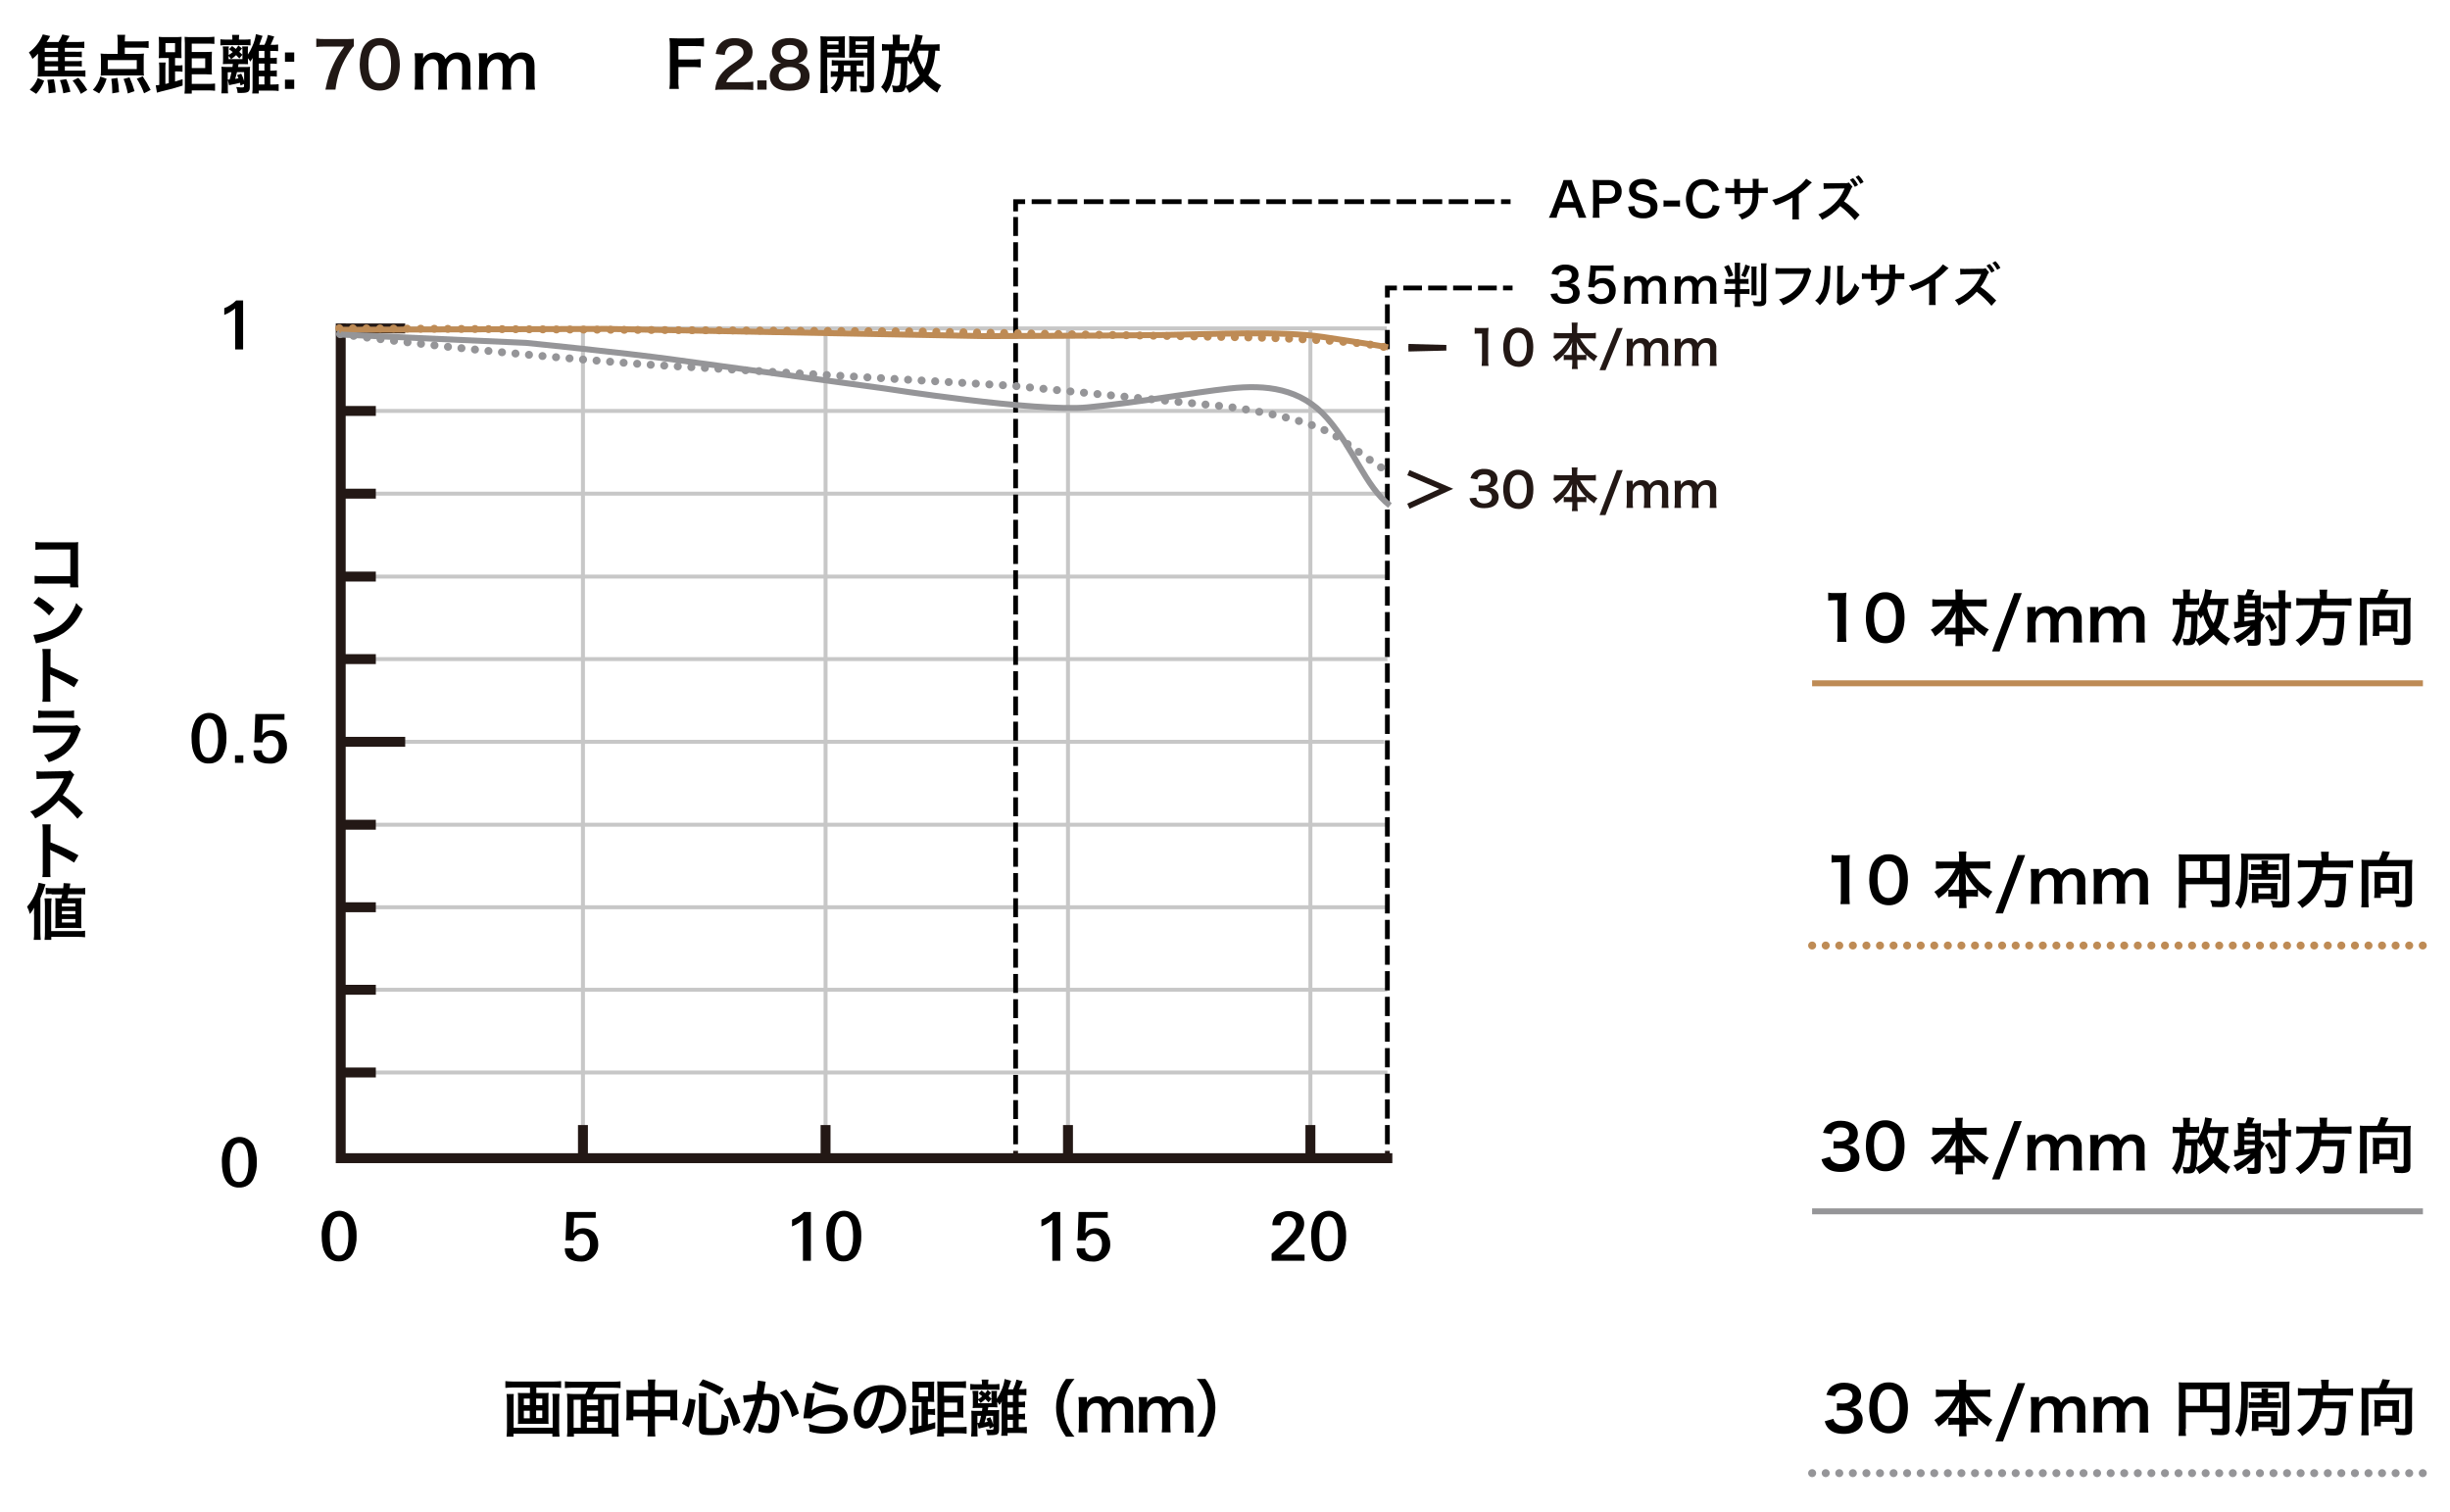 <?xml version="1.0" encoding="UTF-8"?>
<svg xmlns="http://www.w3.org/2000/svg" viewBox="0 0 1235 762">
  <defs>
    <style>
      .cls-1 {
        stroke-dasharray: 0 0 9.85 3.29;
      }

      .cls-1, .cls-2, .cls-3, .cls-4, .cls-5, .cls-6, .cls-7, .cls-8, .cls-9, .cls-10, .cls-11, .cls-12, .cls-13, .cls-14 {
        fill: none;
      }

      .cls-1, .cls-2, .cls-3, .cls-4, .cls-5, .cls-6, .cls-9, .cls-10, .cls-11, .cls-12, .cls-13, .cls-14 {
        stroke-miterlimit: 10;
      }

      .cls-1, .cls-2, .cls-6, .cls-12, .cls-13 {
        stroke: #000;
        stroke-width: 2.41px;
      }

      .cls-2 {
        stroke-dasharray: 0 0 9.54 3.18;
      }

      .cls-3, .cls-4 {
        stroke-width: 5px;
      }

      .cls-3, .cls-4, .cls-11, .cls-14 {
        stroke: #231815;
      }

      .cls-4 {
        stroke-linecap: square;
      }

      .cls-5 {
        stroke: #c7c7c7;
        stroke-width: 2px;
      }

      .cls-6 {
        stroke-dasharray: 0 0 9.7 3.23;
      }

      .cls-7, .cls-8 {
        stroke-width: 3px;
      }

      .cls-7, .cls-9 {
        stroke: #959598;
      }

      .cls-8, .cls-10 {
        stroke: #be8b55;
      }

      .cls-9, .cls-10 {
        stroke-dasharray: 0 0 .04 6.8;
        stroke-linecap: round;
        stroke-width: 4px;
      }

      .cls-11 {
        stroke-width: 2.83px;
      }

      .cls-15, .cls-16, .cls-17, .cls-18 {
        stroke-width: 0px;
      }

      .cls-12 {
        stroke-dasharray: 0 0 9.43 3.14;
      }

      .cls-14 {
        stroke-width: 2.41px;
      }

      .cls-16 {
        fill: #211815;
      }

      .cls-17 {
        fill: #231815;
      }

      .cls-18 {
        fill: #fff;
      }
    </style>
  </defs>
  <g id="basic_elements" data-name="basic elements">
    <rect class="cls-18" width="1235" height="762"/>
    <g>
      <line class="cls-5" x1="293.85" y1="584.87" x2="293.85" y2="165.57"/>
      <line class="cls-3" x1="293.85" y1="584.87" x2="293.85" y2="567.17"/>
      <line class="cls-5" x1="171.75" y1="540.67" x2="699.35" y2="540.67"/>
      <line class="cls-3" x1="171.75" y1="540.67" x2="189.45" y2="540.67"/>
      <line class="cls-5" x1="171.75" y1="498.97" x2="699.35" y2="498.97"/>
      <line class="cls-3" x1="171.75" y1="498.97" x2="189.45" y2="498.97"/>
      <line class="cls-5" x1="171.75" y1="457.37" x2="699.35" y2="457.37"/>
      <line class="cls-3" x1="171.75" y1="457.37" x2="189.45" y2="457.37"/>
      <line class="cls-5" x1="171.75" y1="415.77" x2="699.35" y2="415.77"/>
      <line class="cls-3" x1="171.75" y1="415.77" x2="189.45" y2="415.77"/>
      <line class="cls-5" x1="171.75" y1="373.97" x2="697.75" y2="373.97"/>
      <line class="cls-3" x1="171.75" y1="373.97" x2="204.25" y2="373.97"/>
      <line class="cls-5" x1="171.75" y1="332.27" x2="699.35" y2="332.27"/>
      <line class="cls-3" x1="171.75" y1="332.27" x2="189.45" y2="332.27"/>
      <line class="cls-5" x1="171.75" y1="290.67" x2="699.35" y2="290.67"/>
      <line class="cls-3" x1="171.75" y1="290.67" x2="189.45" y2="290.67"/>
      <line class="cls-5" x1="171.75" y1="248.87" x2="699.35" y2="248.87"/>
      <line class="cls-3" x1="171.75" y1="248.87" x2="189.45" y2="248.87"/>
      <line class="cls-5" x1="171.75" y1="207.17" x2="699.35" y2="207.17"/>
      <line class="cls-3" x1="171.75" y1="207.17" x2="189.45" y2="207.17"/>
      <line class="cls-5" x1="416.15" y1="584.87" x2="416.15" y2="165.57"/>
      <line class="cls-3" x1="416.15" y1="584.87" x2="416.15" y2="567.17"/>
      <line class="cls-5" x1="538.35" y1="584.87" x2="538.35" y2="165.57"/>
      <line class="cls-3" x1="538.35" y1="584.87" x2="538.35" y2="567.17"/>
      <line class="cls-5" x1="660.55" y1="584.87" x2="660.55" y2="165.57"/>
      <line class="cls-3" x1="660.55" y1="584.87" x2="660.55" y2="567.17"/>
      <line class="cls-5" x1="171.75" y1="165.57" x2="699.05" y2="165.57"/>
      <line class="cls-3" x1="171.75" y1="165.57" x2="204.25" y2="165.57"/>
      <line class="cls-14" x1="699.35" y1="584.87" x2="699.35" y2="580.17"/>
      <line class="cls-14" x1="511.95" y1="584.87" x2="511.95" y2="580.17"/>
      <polyline class="cls-4" points="171.75 165.57 171.75 583.87 699.35 583.87"/>
    </g>
    <path class="cls-15" d="M122.55,176.17h-4v-20.7c-1.64,1.39-3.5,2.51-5.5,3.3v-3.4c2.24-.89,4.28-2.22,6-3.9h3.5v24.7h0Z"/>
    <path class="cls-15" d="M114.15,372c.13,3-.49,5.99-1.8,8.7-1.32,2.69-4.11,4.33-7.1,4.2-2.97.16-5.74-1.5-7-4.2-1.2-2.2-1.7-5.1-1.7-8.8-.13-2.95.53-5.88,1.9-8.5,2.25-3.85,7.19-5.15,11.04-2.91,1.24.72,2.26,1.76,2.96,3.01,1.24,2.66,1.82,5.57,1.7,8.5ZM109.95,372.3c0-6.7-1.5-10-4.6-10s-4.8,3.3-4.8,10,1.5,9.7,4.6,9.7,4.85-3.23,4.85-9.73l-.05.03Z"/>
    <path class="cls-15" d="M122.65,384.57h-4.2v-3.8h4.2v3.8Z"/>
    <path class="cls-15" d="M144.65,376.27c.09,2.21-.7,4.37-2.2,6-1.62,1.82-3.97,2.81-6.4,2.7-5.6,0-8.3-2.2-8.3-6.7h4.25c-.06,1.05.34,2.07,1.1,2.8.8.71,1.84,1.07,2.9,1,1.38.06,2.68-.63,3.4-1.8.76-1.19,1.15-2.59,1.1-4,.08-1.31-.27-2.61-1-3.7-.71-1.06-1.93-1.66-3.2-1.6-.94,0-1.86.31-2.6.9-.76.59-1.26,1.45-1.4,2.4h-4.1l.5-14.3h14.7v2.9h-10.9l-.4,7.8c.57-.77,1.28-1.41,2.1-1.9,2.91-1.22,6.28-.55,8.5,1.7,1.35,1.62,2.04,3.69,1.95,5.8Z"/>
    <path class="cls-15" d="M129.45,585.77c.13,3-.49,5.99-1.8,8.7-1.32,2.69-4.11,4.33-7.1,4.2-2.97.16-5.74-1.5-7-4.2-1.2-2.2-1.7-5.1-1.7-8.8-.13-2.95.53-5.88,1.9-8.5,2.25-3.85,7.19-5.15,11.04-2.91,1.24.72,2.26,1.76,2.96,3.01,1.21,2.67,1.79,5.57,1.7,8.5ZM125.25,586.17c0-6.7-1.5-10-4.6-10s-4.8,3.3-4.8,10,1.5,9.7,4.6,9.7,4.8-3.2,4.8-9.7h0Z"/>
    <path class="cls-15" d="M179.75,623c.13,3-.49,5.99-1.8,8.7-1.32,2.69-4.11,4.33-7.1,4.2-2.97.16-5.74-1.5-7-4.2-1.2-2.2-1.7-5.1-1.7-8.8-.13-2.95.53-5.88,1.9-8.5,2.25-3.85,7.19-5.15,11.04-2.91,1.24.72,2.26,1.76,2.96,3.01,1.22,2.66,1.8,5.57,1.7,8.5ZM175.65,623.3c0-6.7-1.5-10-4.6-10s-4.8,3.3-4.8,10,1.5,9.7,4.6,9.7,4.8-3.23,4.8-9.73v.03Z"/>
    <path class="cls-15" d="M301.55,627.27c.09,2.21-.7,4.37-2.2,6-1.6,1.81-3.93,2.82-6.35,2.73-5.6,0-8.3-2.2-8.3-6.7h4.2c-.06,1.05.34,2.07,1.1,2.8.8.71,1.84,1.07,2.9,1,1.38.06,2.68-.63,3.4-1.8.76-1.19,1.15-2.59,1.1-4,.08-1.31-.27-2.61-1-3.7-.71-1.06-1.93-1.66-3.2-1.6-.94,0-1.86.31-2.6.9-.76.59-1.26,1.45-1.4,2.4h-4.1l.5-14.3h14.7v2.9h-10.9l-.4,7.8c.57-.77,1.28-1.41,2.1-1.9,2.91-1.22,6.28-.55,8.5,1.7,1.32,1.63,2.02,3.67,1.95,5.77Z"/>
    <path class="cls-15" d="M408.75,635.57h-4v-20.57c-1.64,1.39-3.5,2.51-5.5,3.3v-3.4c2.24-.89,4.28-2.22,6-3.9h3.5v24.6-.03Z"/>
    <path class="cls-15" d="M434.15,623c.13,3-.49,5.99-1.8,8.7-1.32,2.69-4.11,4.33-7.1,4.2-2.97.16-5.74-1.5-7-4.2-1.2-2.2-1.7-5.1-1.7-8.8-.13-2.95.53-5.88,1.9-8.5,2.25-3.85,7.19-5.15,11.04-2.91,1.24.72,2.26,1.76,2.96,3.01,1.22,2.66,1.8,5.57,1.7,8.5ZM430.05,623.3c0-6.7-1.5-10-4.6-10s-4.8,3.3-4.8,10,1.5,9.7,4.6,9.7,4.8-3.23,4.8-9.73v.03Z"/>
    <path class="cls-15" d="M534.45,635.57h-4v-20.57c-1.64,1.39-3.5,2.51-5.5,3.3v-3.4c2.24-.89,4.28-2.22,6-3.9h3.5v24.6-.03Z"/>
    <path class="cls-15" d="M559.65,627.27c.09,2.21-.7,4.37-2.2,6-1.62,1.84-4,2.85-6.45,2.73-5.6,0-8.3-2.2-8.3-6.7h4.3c-.06,1.05.34,2.07,1.1,2.8.8.71,1.84,1.07,2.9,1,1.38.06,2.68-.63,3.4-1.8.76-1.19,1.15-2.59,1.1-4,.08-1.31-.27-2.61-1-3.7-.71-1.06-1.93-1.66-3.2-1.6-.94,0-1.86.31-2.6.9-.76.59-1.26,1.45-1.4,2.4h-4.1l.5-14.3h14.7v2.9h-10.9l-.4,7.8c.57-.77,1.28-1.41,2.1-1.9,2.91-1.22,6.28-.55,8.5,1.7,1.32,1.63,2.02,3.67,1.95,5.77Z"/>
    <path class="cls-15" d="M657.65,635.57h-16.65v-3.57c2.8-2.4,4.9-4.3,6.4-5.8,2.8-2.7,4.6-4.9,5.3-6.5.38-.78.58-1.63.6-2.5.04-2.11-1.63-3.86-3.74-3.9-1.08-.02-2.12.41-2.86,1.2-.75.9-1.14,2.03-1.1,3.2h-4.2c-.09-2.13.84-4.17,2.5-5.5,3.37-2.15,7.66-2.23,11.1-.2,1.59,1.15,2.5,3.03,2.4,5,0,2-1,4.3-2.9,6.8-1.63,1.96-3.4,3.8-5.3,5.5-1,1-2.2,2-3.6,3.2h12v3.1h0l.05-.03Z"/>
    <path class="cls-15" d="M678.55,623c.13,3-.49,5.99-1.8,8.7-1.32,2.69-4.11,4.33-7.1,4.2-2.97.16-5.74-1.5-7-4.2-1.2-2.2-1.7-5.1-1.7-8.8-.13-2.95.53-5.88,1.9-8.5,2.25-3.85,7.19-5.15,11.04-2.91,1.24.72,2.26,1.76,2.96,3.01,1.22,2.66,1.8,5.57,1.7,8.5ZM674.45,623.3c0-6.7-1.5-10-4.6-10s-4.8,3.3-4.8,10,1.5,9.7,4.6,9.7,4.8-3.23,4.8-9.73v.03Z"/>
    <line class="cls-6" x1="699.35" y1="576.87" x2="699.35" y2="151.67"/>
    <polyline class="cls-13" points="699.35 149.97 699.35 145.17 704.15 145.17"/>
    <line class="cls-12" x1="707.35" y1="145.17" x2="756.05" y2="145.17"/>
    <line class="cls-13" x1="757.65" y1="145.17" x2="762.45" y2="145.17"/>
    <line class="cls-2" x1="511.95" y1="576.87" x2="511.95" y2="108.17"/>
    <polyline class="cls-13" points="511.95 106.57 511.95 101.67 516.75 101.67"/>
    <line class="cls-1" x1="520.05" y1="101.67" x2="754.95" y2="101.67"/>
    <line class="cls-13" x1="756.65" y1="101.67" x2="761.45" y2="101.67"/>
    <line class="cls-8" x1="913.45" y1="344.47" x2="1221.35" y2="344.47"/>
    <line class="cls-10" x1="913.45" y1="476.66" x2="1221.35" y2="476.66"/>
    <path class="cls-15" d="M926.05,323.67c.18-1.33.24-2.66.2-4v-17.1h-1.5c-1.1,0-2,.1-3.2.2v-4c1.02.18,2.06.25,3.1.2h2.9c1.07.05,2.14-.02,3.2-.2-.17,1.69-.23,3.4-.2,5.1v15.7c0,1.6.1,2.8.2,4h-4.7v.1h0Z"/>
    <path class="cls-15" d="M943.75,321.67c-.88-.88-1.56-1.94-2-3.1-.81-2.28-1.22-4.68-1.2-7.1,0-3.3.7-6.7,1.9-8.6,1.65-2.76,4.68-4.41,7.9-4.3,2.41-.07,4.75.83,6.5,2.5.88.88,1.56,1.94,2,3.1.81,2.31,1.22,4.75,1.2,7.2,0,3.8-.8,7.2-2.3,9.2-1.72,2.42-4.54,3.81-7.5,3.7-2.42,0-4.75-.93-6.5-2.6ZM953.55,319.27c1.4-1.5,2.2-4.3,2.2-8s-.8-6.4-2.2-7.9c-.91-.88-2.14-1.35-3.4-1.3-1.36-.07-2.66.53-3.5,1.6-1.4,1.6-2,4.2-2,7.5s.6,6,1.6,7.4c.89,1.32,2.41,2.08,4,2,1.23.05,2.43-.42,3.3-1.3h0Z"/>
    <path class="cls-15" d="M977.75,305.67c-1.4,0-2.4.1-3.7.2v-3.8c1.23.17,2.46.24,3.7.2h8v-2.2c0-.97-.07-1.94-.2-2.9h3.9c-.18.96-.24,1.93-.2,2.9v2.2h8.4c1.27,0,2.54-.07,3.8-.2v3.8c-1.4-.1-2.3-.2-3.8-.2h-6.6c1.27,2.37,2.85,4.55,4.7,6.5,1.96,2.1,4.26,3.86,6.8,5.2-.91.99-1.62,2.15-2.1,3.4-1.87-1.26-3.61-2.7-5.2-4.3v3.53c-1.03-.13-2.06-.19-3.1-.2h-2.8v2.1c0,1.27.07,2.54.2,3.8h-3.9c.17-1.26.24-2.53.2-3.8v-2.1h-2.4c-1.04,0-2.07.07-3.1.2v-3.5c-1.49,1.63-3.17,3.07-5,4.3-.51-1.21-1.22-2.33-2.1-3.3,4.66-2.86,8.4-6.99,10.8-11.9h-6.3v.1-.03ZM985.75,311.67c0-1,.1-2.2.2-3.5-1.41,3.02-3.3,5.79-5.6,8.2.93.1,1.87.13,2.8.1h2.6v-4.8h0ZM992.25,316.47c.9.03,1.8,0,2.7-.1-2.41-2.41-4.44-5.17-6-8.2.18,1.12.28,2.26.3,3.4v4.9h3Z"/>
    <path class="cls-15" d="M1019.15,299l-11.2,29.4h-3.8l11.2-29.4h3.8Z"/>
    <path class="cls-15" d="M1021.85,323.67c.17-1.33.24-2.66.2-4v-9.67c0-1.34-.06-2.67-.2-4h4.2v2.7c.9-1.9,3.2-3.1,5.8-3.1,1.46-.06,2.9.44,4,1.4.58.5.99,1.16,1.2,1.9,1.1-1.4,1.6-2,2.6-2.4,1.07-.59,2.28-.87,3.5-.8,1.75-.1,3.47.55,4.7,1.8,1.1,1.31,1.64,3,1.5,4.7v7.7c0,1.7.1,2.8.2,4h-4.55c.18-1.33.25-2.66.2-4v-6.9c0-2.7-1-4-3-4-.92-.02-1.81.3-2.5.9-1.13.97-1.84,2.32-2,3.8v6.1c0,1.7.1,2.8.2,4h-4.5c.18-1.33.24-2.66.2-4v-6.9c0-2.6-1-3.9-3-3.9-1.27-.04-2.47.56-3.2,1.6-.7.9-1.15,1.97-1.3,3.1v6.1c0,1.7.1,2.6.2,4h-4.5v-.1l.05-.03Z"/>
    <path class="cls-15" d="M1053.55,323.67c.17-1.33.24-2.66.2-4v-9.67c0-1.34-.06-2.67-.2-4h4.2v2.7c.9-1.9,3.2-3.1,5.8-3.1,1.46-.06,2.9.44,4,1.4.58.5,1,1.16,1.2,1.9,1.1-1.4,1.6-2,2.6-2.4,1.07-.59,2.28-.87,3.5-.8,1.75-.1,3.47.55,4.7,1.8,1.1,1.31,1.64,3,1.5,4.7v7.7c0,1.7.1,2.8.2,4h-4.5c.18-1.33.25-2.66.2-4v-6.9c0-2.7-1-4-3-4-.92-.02-1.81.3-2.5.9-1.13.97-1.84,2.32-2,3.8v6.1c0,1.7.1,2.8.2,4h-4.5c.18-1.33.24-2.66.2-4v-6.9c0-2.6-1-3.9-3-3.9-1.27-.04-2.47.56-3.2,1.6-.7.9-1.15,1.97-1.3,3.1v6.1c0,1.7.1,2.6.2,4h-4.5v-.13Z"/>
    <path class="cls-15" d="M1123.55,305.07c-.7-.1-.9-.1-2.2-.2-.4,5.4-1.3,8.7-3.4,12.2,1.75,2.04,3.9,3.7,6.3,4.9-.84,1.04-1.49,2.23-1.9,3.5-2.5-1.44-4.73-3.3-6.6-5.5-2,2.29-4.41,4.18-7.1,5.6-.44-1.06-1.05-2.03-1.8-2.9-.6,2.1-1.4,2.6-4,2.6-.7,0-1.4-.03-2.1-.1-.05-1.12-.26-2.23-.6-3.3.68.19,1.39.29,2.1.3,1.2,0,1.5-.2,1.7-1,.4-1.8.6-4.5.6-10h-3c-.6,7.6-1.7,11.3-4.3,14.6-.56-1.17-1.38-2.2-2.4-3,1.9-2.4,2.7-4.7,3.3-9.1.36-2.92.53-5.86.5-8.8h-.5c-.97-.03-1.94,0-2.9.1v-3.3c1.06.14,2.13.2,3.2.2h2.1v-1.87c.04-.94-.02-1.88-.2-2.8h3.7c-.18.89-.24,1.8-.2,2.7v1.9h1.8c.97.05,1.94-.02,2.9-.2v3.3c-.96-.08-1.93-.12-2.9-.1h-3.8c-.1,1.5-.1,2.6-.2,3.3h3.4c.83.04,1.67,0,2.5-.1v.2c1.53-2.25,2.64-4.76,3.3-7.4.37-1.24.6-2.51.7-3.8l3.5.6c-.13.39-.23.79-.3,1.2-.2.6-.6,2.3-.8,3.1h6c1.1,0,2.21-.06,3.3-.2v3.4h.3v-.03ZM1113.65,317.17c-1.36-2.21-2.41-4.6-3.1-7.1-.4.6-.6.9-1.2,1.7-.43-.77-.97-1.48-1.6-2.1,0,2.9-.1,4.9-.1,5.8-.03,2.28-.23,4.55-.6,6.8,2.55-1.2,4.8-2.94,6.6-5.1ZM1113.15,304.97c-.3.8-.4.9-.6,1.4.58,2.77,1.66,5.42,3.2,7.8,1.4-2.5,2-5.1,2.3-9.2h-4.9Z"/>
    <path class="cls-15" d="M1136.65,317.37c-2.63,2.74-5.67,5.07-9,6.9-.42-1.07-1.03-2.05-1.8-2.9,3.22-1.45,6.16-3.44,8.7-5.9q-1.4.3-6.3,1c-.3,0-.8.2-1.8.4l-.4-3.3h.7c.47,0,.94-.03,1.4-.1v-10.4c.05-1.07-.01-2.14-.2-3.2.93.13,1.86.19,2.8.2h1.1c.48-.99.85-2.03,1.1-3.1l3.5.5c-.12.35-.29.69-.5,1-.12.26-.23.52-.3.8-.15.29-.29.59-.4.9h2c.84.06,1.68-.01,2.5-.2-.13.99-.2,2-.2,3v5.8l2.1,1.5q-.2.3-.5.8c-.2.3-1.2,2-1.6,2.6v8.9c0,2.4-.7,3-3.9,3-.8.01-1.6-.02-2.4-.1-.03-1.08-.3-2.14-.8-3.1,1.06.15,2.13.22,3.2.2.7,0,.8-.1.8-.6v-4.6h.2ZM1136.65,302.57h-5.3v1.7h5.3v-1.7ZM1131.35,308.57h5.3v-1.9h-5.3v1.9ZM1131.35,313.17q2-.2,5.3-.7v-1.6h-5.3v2.3h0ZM1148.65,301.37c0-1.5-.1-2.6-.2-3.8h3.7c-.13,1.26-.2,2.53-.2,3.8v2.2c.97,0,1.94-.06,2.9-.2v3.4c-.96-.13-1.93-.2-2.9-.2v15.3c0,3-.9,3.6-4.7,3.6-.93.02-1.87-.02-2.8-.1-.03-1.14-.3-2.27-.8-3.3,1.09.18,2.19.28,3.3.3,1.5,0,1.8-.1,1.8-.7v-15h-4.7c-1.1,0-2.2.07-3.3.2v-3.4c1.1.13,2.2.2,3.3.2h4.7v-2.3h-.1ZM1144.95,318.27c-.73-2.49-1.85-4.85-3.3-7l2.5-1.6c1.49,2.07,2.7,4.32,3.6,6.7l-2.8,1.9Z"/>
    <path class="cls-15" d="M1169.35,299.87c0-.87-.08-1.74-.2-2.6h4c-.13.86-.2,1.73-.2,2.6v1.9h8.5c1.3,0,2.6-.06,3.9-.2v3.8c-1.26-.14-2.53-.21-3.8-.2h-11.3c-.13,1.1-.2,2.2-.2,3.3h8.6c1.07.07,2.15,0,3.2-.2v.3c-.11.73-.14,1.47-.1,2.2.02,3.66-.35,7.32-1.1,10.9-.7,2.9-1.7,3.7-4.8,3.7-1.4,0-2.8-.06-4.2-.2-.09-1.24-.39-2.46-.9-3.6,1.55.27,3.12.4,4.7.4,1.4,0,1.7-.3,2.1-2.5.48-2.57.72-5.18.7-7.8h-8.6c-1.3,6.2-4.1,10.2-10,14-.61-1.14-1.47-2.13-2.5-2.9,2.11-1.17,3.98-2.73,5.5-4.6,2.7-3.2,3.7-6.8,3.9-13.1h-5.1c-1.6,0-2.8.1-3.9.2v-3.8c1.29.18,2.6.25,3.9.2h8v-1.8h-.1Z"/>
    <path class="cls-15" d="M1198.35,301.47c.75-1.43,1.36-2.94,1.8-4.5l3.8.4c-.27.52-.5,1.05-.7,1.6-.5,1.1-.7,1.7-1.1,2.5h10.1c1,.02,2-.01,3-.1-.12,1-.19,2-.2,3v17.5c0,1.5-.4,2.3-1.3,2.8-1.09.4-2.24.57-3.4.5-1.1,0-2.21-.07-3.3-.2-.08-1.14-.35-2.25-.8-3.3,1.33.19,2.66.29,4,.3,1.2,0,1.4-.1,1.4-.9v-16.5h-18.6v17.3c0,1.14.06,2.27.2,3.4h-3.8c.19-1.12.26-2.26.2-3.4v-17.5c0-1.1,0-1.9-.1-3.1.96.09,1.93.12,2.9.1h5.9v.1h0ZM1208.45,315.97c-.05.84.02,1.68.2,2.5-.7,0-1.8-.1-2.6-.1h-6.7v2.2h-3.35c.12-.86.18-1.73.2-2.6v-8.3c.04-.77-.03-1.55-.2-2.3.73.09,1.47.12,2.2.1h8.2c.77.02,1.54-.01,2.3-.1-.12.79-.19,1.6-.2,2.4v6.23l-.05-.03ZM1199.35,315.37h5.9v-4.9h-5.9v4.9Z"/>
    <path class="cls-15" d="M927.75,455.77c.18-1.33.24-2.66.2-4v-17.1h-1.5c-1.1,0-2,.1-3.2.2v-3.87c1.02.18,2.06.25,3.1.2h2.9c1.07.05,2.14-.02,3.2-.2-.17,1.69-.23,3.4-.2,5.1v15.7c0,1.6.1,2.8.2,4h-4.7v-.03Z"/>
    <path class="cls-15" d="M945.45,453.77c-.88-.88-1.56-1.94-2-3.1-.81-2.28-1.22-4.68-1.2-7.1,0-3.3.7-6.7,1.9-8.6,1.65-2.76,4.68-4.41,7.9-4.3,2.41-.07,4.75.83,6.5,2.5.88.88,1.56,1.94,2,3.1.81,2.31,1.22,4.75,1.2,7.2,0,3.8-.8,7.2-2.3,9.2-1.72,2.42-4.54,3.81-7.5,3.7-2.42-.02-4.74-.94-6.5-2.6ZM955.35,451.37c1.4-1.5,2.2-4.3,2.2-8s-.8-6.4-2.2-7.9c-.91-.88-2.14-1.35-3.4-1.3-1.36-.07-2.66.53-3.5,1.6-1.4,1.6-2,4.2-2,7.5s.6,6,1.6,7.4c.89,1.32,2.41,2.08,4,2,1.23.02,2.41-.45,3.3-1.3h0Z"/>
    <path class="cls-15" d="M979.55,437.77c-1.4,0-2.4.1-3.7.2v-3.8c1.23.17,2.46.24,3.7.2h8v-2.2c0-.97-.07-1.94-.2-2.9h3.9c-.18.96-.24,1.93-.2,2.9v2.2h8.4c1.27,0,2.54-.07,3.8-.2v3.83c-1.4-.1-2.3-.2-3.8-.2h-6.6c1.27,2.37,2.85,4.55,4.7,6.5,1.96,2.1,4.26,3.86,6.8,5.2-.91.99-1.62,2.15-2.1,3.4-1.87-1.26-3.61-2.7-5.2-4.3v3.5c-1.03-.13-2.06-.19-3.1-.2h-2.8v2.1c0,1.27.07,2.54.2,3.8h-3.9c.17-1.26.24-2.53.2-3.8v-2.1h-2.4c-1.04,0-2.07.07-3.1.2v-3.5c-1.49,1.63-3.17,3.07-5,4.3-.51-1.21-1.22-2.33-2.1-3.3,4.66-2.86,8.4-6.99,10.8-11.9h-6.3v.1-.03ZM987.45,443.77c0-1,.1-2.2.2-3.5-1.41,3.02-3.3,5.79-5.6,8.2.93.1,1.87.13,2.8.1h2.6v-4.8h0ZM993.95,448.57c.9.03,1.8,0,2.7-.1-2.41-2.41-4.44-5.17-6-8.2.18,1.12.28,2.26.3,3.4v4.9h3Z"/>
    <path class="cls-15" d="M1020.85,431.07l-11.2,29.4h-3.8l11.2-29.4h3.8Z"/>
    <path class="cls-15" d="M1023.65,455.77c.17-1.33.24-2.66.2-4v-9.7c0-1.34-.06-2.67-.2-4h4.2v2.7c.9-1.9,3.2-3.1,5.8-3.1,1.46-.06,2.9.44,4,1.4.58.5,1,1.16,1.2,1.9,1.1-1.4,1.6-2,2.6-2.4,1.07-.59,2.28-.87,3.5-.8,1.75-.1,3.47.55,4.7,1.8,1.1,1.31,1.64,3,1.5,4.7v7.73c0,1.7.1,2.8.2,4h-4.5c.18-1.33.25-2.66.2-4v-7.2c0-2.7-1-4-3-4-.92-.02-1.81.3-2.5.9-1.13.97-1.84,2.32-2,3.8v6.1c0,1.7.1,2.8.2,4h-4.5c.18-1.33.24-2.66.2-4v-6.8c0-2.6-1-3.9-3-3.9-1.27-.04-2.47.56-3.2,1.6-.7.9-1.15,1.97-1.3,3.1v6.1c0,1.7.1,2.6.2,4h-4.5v.1-.03Z"/>
    <path class="cls-15" d="M1055.25,455.77c.17-1.33.24-2.66.2-4v-9.7c0-1.34-.06-2.67-.2-4h4.2v2.7c.9-1.9,3.2-3.1,5.8-3.1,1.46-.06,2.9.44,4,1.4.58.5,1,1.16,1.2,1.9,1.1-1.4,1.6-2,2.6-2.4,1.07-.59,2.28-.87,3.5-.8,1.75-.1,3.47.55,4.7,1.8,1.1,1.31,1.64,3,1.5,4.7v7.73c0,1.7.1,2.8.2,4h-4.5c.18-1.33.25-2.66.2-4v-7.2c0-2.7-1-4-3-4-.92-.02-1.81.3-2.5.9-1.13.97-1.84,2.32-2,3.8v6.1c0,1.7.1,2.8.2,4h-4.5c.18-1.33.24-2.66.2-4v-6.8c0-2.6-1-3.9-3-3.9-1.27-.04-2.47.56-3.2,1.6-.7.9-1.15,1.97-1.3,3.1v6.1c0,1.7.1,2.6.2,4h-4.5v.1-.03Z"/>
    <path class="cls-15" d="M1101.75,454.07c-.08,1.2-.01,2.41.2,3.6h-3.8c.13-1.23.2-2.46.2-3.7v-20.3c.02-1,0-2-.1-3,1.13.09,2.27.13,3.4.1h18.9c1.13.03,2.27,0,3.4-.1-.1,1.13-.13,2.27-.1,3.4v19.93c0,1.6-.4,2.5-1.3,2.9-1.06.36-2.18.49-3.3.4-1.2,0-2.9-.1-4.1-.1-.15-1.15-.49-2.26-1-3.3,2,.2,3.6.3,4.7.3s1.4-.1,1.4-.8v-7.6h-18.4v8.3h-.1v-.03ZM1109.05,434.17h-7.3v8.4h7.3v-8.4ZM1120.15,442.57v-8.4h-7.8v8.4h7.8Z"/>
    <path class="cls-15" d="M1150.85,430.37c1.1.03,2.2,0,3.3-.1-.13,1.16-.2,2.33-.2,3.5v20.6c0,2.6-.9,3.2-4.9,3.2-.7,0-2,0-3.4-.1-.15-1.18-.49-2.33-1-3.4,2,.2,3.5.3,4.5.3,1.3,0,1.5-.1,1.5-.7v-20.2h-17.5v3.53c0,8.1-.4,12.7-1.3,15.8-.47,1.9-1.28,3.7-2.4,5.3-.75-1.07-1.7-1.99-2.8-2.7,1.02-1.37,1.73-2.93,2.1-4.6.7-2.9,1.1-7.7,1.1-15.1.07-1.8,0-3.61-.2-5.4,1.1.09,2.2.13,3.3.1h17.9v-.03ZM1140.15,438.57h-3c-.8-.02-1.6.01-2.4.1v-3c.8.09,1.6.12,2.4.1h2.9c.03-.64,0-1.27-.1-1.9h3.4c-.1.63-.13,1.26-.1,1.9h3.1c.8.02,1.6-.01,2.4-.1v3c-.8-.09-1.6-.12-2.4-.1h-3.1v2.1h3.8c.94.06,1.88,0,2.8-.2v3.1c-.93-.09-1.87-.13-2.8-.1h-10.7c-.93-.02-1.87,0-2.8.1v-3.1c.93.15,1.86.22,2.8.2h3.6v-2.1h.2,0ZM1147.95,451.27c-.03.7,0,1.4.1,2.1-.76-.09-1.53-.12-2.3-.1h-7.3v1.9h-3.45c.13-.83.2-1.66.2-2.5v-5.5c.03-.7,0-1.4-.1-2.1.76.08,1.53.12,2.3.1h8.3c.8.03,1.6,0,2.4-.1-.09.73-.13,1.47-.1,2.2v4h-.05ZM1138.35,450.47h6.4v-2.7h-6.4v2.7Z"/>
    <path class="cls-15" d="M1170.15,432c0-.87-.08-1.74-.2-2.6h4c-.13.86-.2,1.73-.2,2.6v1.9h8.5c1.3,0,2.6-.06,3.9-.2v3.8c-1.26-.14-2.53-.21-3.8-.2h-11.3c-.13,1.1-.2,2.2-.2,3.3h8.6c1.07.07,2.15,0,3.2-.2v.3c-.11.73-.14,1.47-.1,2.2.02,3.66-.35,7.32-1.1,10.9-.7,2.9-1.7,3.7-4.8,3.7-1.4,0-2.8-.06-4.2-.2-.09-1.24-.39-2.46-.9-3.6,1.55.27,3.12.4,4.7.4,1.4,0,1.7-.3,2.1-2.5.48-2.57.72-5.18.7-7.8h-8.6c-1.3,6.2-4.1,10.2-10,14-.61-1.14-1.47-2.13-2.5-2.9,2.11-1.17,3.98-2.73,5.5-4.6,2.7-3.2,3.7-6.8,3.9-13.1h-5.1c-1.5,0-2.8.1-3.9.2v-3.8c1.29.18,2.6.25,3.9.2h8v-1.8h-.1Z"/>
    <path class="cls-15" d="M1199.15,433.57c.75-1.43,1.36-2.94,1.8-4.5l3.8.4c-.27.52-.5,1.05-.7,1.6-.5,1.1-.7,1.7-1.1,2.5h10.1c1,.02,2-.01,3-.1-.12,1-.19,2-.2,3v17.53c0,1.5-.4,2.3-1.3,2.8-1.09.4-2.24.57-3.4.5-1.1,0-2.2-.07-3.3-.2-.08-1.14-.35-2.25-.8-3.3,1.33.19,2.66.29,4,.3,1.2,0,1.4-.1,1.4-.9v-16.5h-18.6v17.3c0,1.14.06,2.27.2,3.4h-3.8c.19-1.12.26-2.26.2-3.4v-17.5c0-1.1,0-1.9-.1-3.1.96.09,1.93.12,2.9.1h5.9v.1-.03ZM1209.25,448.07c-.05.84.02,1.68.2,2.5-.7,0-1.8-.1-2.6-.1h-6.7v2.2h-3.4c.12-.86.18-1.73.2-2.6v-8.3c.04-.77-.03-1.55-.2-2.3.73.09,1.47.12,2.2.1h8.2c.77.02,1.54-.01,2.3-.1-.12.79-.19,1.6-.2,2.4v6.2h0ZM1200.05,447.47h5.9v-4.9h-5.9v4.9Z"/>
    <line class="cls-7" x1="913.45" y1="610.67" x2="1221.35" y2="610.67"/>
    <line class="cls-9" x1="913.45" y1="742.65" x2="1221.35" y2="742.65"/>
    <path class="cls-15" d="M922.55,583.17c.15,1,.69,1.9,1.5,2.5,1.09.82,2.43,1.24,3.8,1.2,3.1,0,5-1.6,5-4,.05-1.32-.6-2.57-1.7-3.3-1.13-.49-2.36-.73-3.6-.7-1.1-.05-2.21.02-3.3.2v-3.8c1,.13,2,.19,3,.2,3.1,0,4.9-1.4,4.9-3.8,0-2.1-1.5-3.3-4.1-3.3-1.22-.1-2.43.26-3.4,1-.65.66-1.1,1.49-1.3,2.4l-4.4-.7c.8-2.3,1.5-3.4,2.9-4.4,1.83-1.18,3.98-1.77,6.15-1.67,5.2,0,8.5,2.6,8.5,6.6.05,1.77-.73,3.47-2.1,4.6-.91.6-1.93,1.01-3,1.2,1.69.09,3.27.84,4.4,2.1,1.05,1.18,1.59,2.72,1.5,4.3.01,1.7-.68,3.32-1.9,4.5-1.7,1.6-4.3,2.5-7.6,2.5-3.6,0-6.1-.9-7.9-2.9-.86-1-1.45-2.21-1.7-3.5l4.35-1.23Z"/>
    <path class="cls-15" d="M943.75,587.87c-.88-.88-1.56-1.94-2-3.1-.81-2.28-1.22-4.68-1.2-7.1,0-3.3.7-6.7,1.9-8.6,1.65-2.76,4.68-4.41,7.9-4.3,2.41-.07,4.75.83,6.5,2.5.88.88,1.56,1.94,2,3.1.81,2.31,1.22,4.75,1.2,7.2,0,3.8-.8,7.2-2.3,9.2-1.72,2.42-4.54,3.81-7.5,3.7-2.42,0-4.75-.93-6.5-2.6ZM953.55,585.47c1.4-1.5,2.2-4.3,2.2-8s-.8-6.4-2.2-7.9c-.91-.88-2.14-1.35-3.4-1.3-1.36-.07-2.66.53-3.5,1.6-1.4,1.6-2,4.2-2,7.5s.6,6,1.6,7.4c.89,1.32,2.41,2.08,4,2,1.23.05,2.43-.42,3.3-1.3Z"/>
    <path class="cls-15" d="M977.75,572c-1.4,0-2.4.1-3.7.2v-3.8c1.23.17,2.46.24,3.7.2h8v-2.2c0-.97-.07-1.94-.2-2.9h3.9c-.18.96-.24,1.93-.2,2.9v2.2h8.4c1.27,0,2.54-.07,3.8-.2v3.8c-1.4-.1-2.3-.2-3.8-.2h-6.6c1.27,2.37,2.85,4.55,4.7,6.5,1.96,2.1,4.26,3.86,6.8,5.2-.91.99-1.62,2.15-2.1,3.4-1.87-1.26-3.61-2.7-5.2-4.3v3.5c-1.03-.13-2.06-.19-3.1-.2h-2.8v2.1c0,1.27.07,2.54.2,3.8h-3.9c.17-1.26.24-2.53.2-3.8v-2.1h-2.4c-1.04,0-2.07.07-3.1.2v-3.5c-1.49,1.63-3.17,3.07-5,4.3-.51-1.21-1.22-2.33-2.1-3.3,4.66-2.86,8.4-6.99,10.8-11.9h-6.3v.1h0ZM985.75,577.9c0-1,.1-2.2.2-3.5-1.41,3.02-3.3,5.79-5.6,8.2.93.1,1.87.13,2.8.1h2.6v-4.8ZM992.25,582.7c.9.03,1.8,0,2.7-.1-2.41-2.41-4.44-5.17-6-8.2.18,1.12.28,2.26.3,3.4v4.9h3Z"/>
    <path class="cls-15" d="M1019.15,565.17l-11.2,29.4h-3.8l11.2-29.4h3.8Z"/>
    <path class="cls-15" d="M1021.85,589.87c.17-1.33.24-2.66.2-4v-9.7c0-1.34-.06-2.67-.2-4h4.2v2.7c.9-1.9,3.2-3.1,5.8-3.1,1.46-.06,2.9.44,4,1.4.58.5.99,1.16,1.2,1.9,1.1-1.4,1.6-2,2.6-2.4,1.07-.59,2.28-.87,3.5-.8,1.75-.1,3.47.55,4.7,1.8,1.1,1.31,1.64,3,1.5,4.7v7.7c0,1.7.1,2.8.2,4h-4.55c.18-1.33.25-2.66.2-4v-6.9c0-2.7-1-4-3-4-.92-.02-1.81.3-2.5.9-1.13.97-1.84,2.32-2,3.8v6.13c0,1.7.1,2.8.2,4h-4.5c.18-1.33.24-2.66.2-4v-6.9c0-2.6-1-3.9-3-3.9-1.27-.04-2.47.56-3.2,1.6-.7.9-1.15,1.97-1.3,3.1v6.1c0,1.7.1,2.6.2,4h-4.5v-.1l.05-.03Z"/>
    <path class="cls-15" d="M1053.55,589.87c.17-1.33.24-2.66.2-4v-9.7c0-1.34-.06-2.67-.2-4h4.2v2.7c.9-1.9,3.2-3.1,5.8-3.1,1.46-.06,2.9.44,4,1.4.58.5,1,1.16,1.2,1.9,1.1-1.4,1.6-2,2.6-2.4,1.07-.59,2.28-.87,3.5-.8,1.75-.1,3.47.55,4.7,1.8,1.1,1.31,1.64,3,1.5,4.7v7.7c0,1.7.1,2.8.2,4h-4.5c.18-1.33.25-2.66.2-4v-6.9c0-2.7-1-4-3-4-.92-.02-1.81.3-2.5.9-1.13.97-1.84,2.32-2,3.8v6.13c0,1.7.1,2.8.2,4h-4.5c.18-1.33.24-2.66.2-4v-6.9c0-2.6-1-3.9-3-3.9-1.27-.04-2.47.56-3.2,1.6-.7.9-1.15,1.97-1.3,3.1v6.1c0,1.7.1,2.6.2,4h-4.5v-.13Z"/>
    <path class="cls-15" d="M1123.55,571.37c-.7-.1-.9-.1-2.2-.2-.4,5.4-1.3,8.7-3.4,12.2,1.75,2.04,3.9,3.7,6.3,4.9-.84,1.04-1.49,2.23-1.9,3.5-2.5-1.44-4.73-3.3-6.6-5.5-2,2.29-4.41,4.18-7.1,5.6-.44-1.06-1.05-2.03-1.8-2.9-.6,2.1-1.4,2.6-4,2.6-.7,0-1.4-.03-2.1-.1-.05-1.12-.26-2.23-.6-3.3.68.19,1.39.29,2.1.3,1.2,0,1.5-.2,1.7-1,.4-1.8.6-4.5.6-10h-3c-.6,7.6-1.7,11.3-4.3,14.6-.56-1.17-1.38-2.2-2.4-3,1.9-2.4,2.7-4.7,3.3-9.1.36-2.92.53-5.86.5-8.8h-.5c-.97-.03-1.94,0-2.9.1v-3.27c1.06.14,2.13.2,3.2.2h2.1v-1.9c.04-.94-.02-1.88-.2-2.8h3.7c-.18.89-.24,1.8-.2,2.7v1.9h1.8c.97.05,1.94-.02,2.9-.2v3.3c-.96-.08-1.93-.12-2.9-.1h-3.8c-.1,1.5-.1,2.6-.2,3.3h3.4c.83.04,1.67,0,2.5-.1v.2c1.53-2.25,2.64-4.76,3.3-7.4.37-1.24.6-2.51.7-3.8l3.5.6c-.13.39-.23.79-.3,1.2-.2.6-.6,2.3-.8,3.1h6c1.1,0,2.21-.06,3.3-.2v3.4h.3v-.03ZM1113.65,583.37c-1.36-2.21-2.41-4.6-3.1-7.1-.4.6-.6.9-1.2,1.7-.43-.77-.97-1.48-1.6-2.1,0,2.9-.1,4.9-.1,5.8-.03,2.28-.23,4.55-.6,6.8,2.57-1.16,4.83-2.91,6.6-5.1ZM1113.15,571.17c-.3.8-.4.9-.6,1.4.58,2.77,1.66,5.42,3.2,7.8,1.4-2.5,2-5.1,2.3-9.2h-4.9Z"/>
    <path class="cls-15" d="M1136.65,583.57c-2.63,2.74-5.67,5.07-9,6.9-.42-1.07-1.03-2.05-1.8-2.9,3.22-1.45,6.16-3.44,8.7-5.9q-1.4.3-6.3,1c-.3,0-.8.2-1.8.4l-.4-3.3h.7c.47,0,.94-.03,1.4-.1v-10.4c.05-1.07-.01-2.14-.2-3.2.93.13,1.86.19,2.8.2h1.1c.48-.99.85-2.03,1.1-3.1l3.5.5c-.12.35-.29.69-.5,1-.12.26-.23.52-.3.8-.15.29-.29.59-.4.9h2c.84.06,1.68-.01,2.5-.2-.13.99-.2,2-.2,3v5.83l2.1,1.5q-.2.3-.5.8c-.2.3-1.2,2-1.6,2.6v8.9c0,2.4-.7,3-3.9,3-.8.01-1.6-.02-2.4-.1-.03-1.08-.3-2.14-.8-3.1,1.06.15,2.13.22,3.2.2.7,0,.8-.1.8-.6v-4.6h.2v-.03ZM1136.65,568.77h-5.3v1.7h5.3v-1.7ZM1131.35,574.77h5.3v-1.9h-5.3v1.9ZM1131.35,579.47q2-.2,5.3-.7v-1.6h-5.3v2.3ZM1148.65,567.57c0-1.5-.1-2.6-.2-3.8h3.7c-.13,1.26-.2,2.53-.2,3.8v2.2c.97,0,1.94-.06,2.9-.2v3.43c-.96-.13-1.93-.2-2.9-.2v15.3c0,3-.9,3.6-4.7,3.6-.93.02-1.87-.02-2.8-.1-.03-1.14-.3-2.27-.8-3.3,1.09.18,2.19.28,3.3.3,1.5,0,1.8-.1,1.8-.7v-15h-4.7c-1.1,0-2.2.07-3.3.2v-3.4c1.1.13,2.2.2,3.3.2h4.7v-2.3h-.1v-.03ZM1144.95,584.47c-.73-2.49-1.85-4.85-3.3-7l2.5-1.6c1.49,2.07,2.7,4.32,3.6,6.7l-2.8,1.9Z"/>
    <path class="cls-15" d="M1169.35,566.07c0-.87-.08-1.74-.2-2.6h4c-.13.86-.2,1.73-.2,2.6v1.93h8.5c1.3,0,2.6-.06,3.9-.2v3.8c-1.26-.14-2.53-.21-3.8-.2h-11.3c-.13,1.1-.2,2.2-.2,3.3h8.6c1.07.07,2.15,0,3.2-.2v.3c-.11.73-.14,1.47-.1,2.2.02,3.66-.35,7.32-1.1,10.9-.7,2.9-1.7,3.7-4.8,3.7-1.4,0-2.8-.06-4.2-.2-.09-1.24-.39-2.46-.9-3.6,1.55.27,3.12.4,4.7.4,1.4,0,1.7-.3,2.1-2.5.48-2.57.72-5.18.7-7.8h-8.6c-1.3,6.2-4.1,10.2-10,14-.61-1.14-1.47-2.13-2.5-2.9,2.11-1.17,3.98-2.73,5.5-4.6,2.7-3.2,3.7-6.8,3.9-13.1h-5.1c-1.6,0-2.8.1-3.9.2v-3.7c1.29.18,2.6.25,3.9.2h8v-1.9h-.1v-.03Z"/>
    <path class="cls-15" d="M1198.35,567.67c.75-1.43,1.36-2.94,1.8-4.5l3.8.4c-.27.52-.5,1.05-.7,1.6-.5,1.1-.7,1.7-1.1,2.5h10.1c1,.02,2-.01,3-.1-.12,1-.19,2-.2,3v17.5c0,1.5-.4,2.3-1.3,2.8-1.09.4-2.24.57-3.4.5-1.1,0-2.21-.07-3.3-.2-.08-1.14-.35-2.25-.8-3.3,1.33.19,2.66.29,4,.3,1.2,0,1.4-.1,1.4-.9v-16.5h-18.6v17.3c0,1.14.06,2.27.2,3.4h-3.8c.19-1.12.26-2.26.2-3.4v-17.5c0-1.1,0-1.9-.1-3.1.96.09,1.93.12,2.9.1h5.9v.1h0ZM1208.45,582.17c-.05.84.02,1.68.2,2.5-.7,0-1.8-.1-2.6-.1h-6.7v2.2h-3.35c.12-.86.18-1.73.2-2.6v-8.3c.04-.77-.03-1.55-.2-2.3.73.09,1.47.12,2.2.1h8.2c.77.02,1.54-.01,2.3-.1-.12.79-.19,1.6-.2,2.4v6.2h-.05ZM1199.35,581.57h5.9v-4.8h-5.9v4.8Z"/>
    <path class="cls-15" d="M924.25,715.27c.15,1,.69,1.9,1.5,2.5,1.09.82,2.43,1.24,3.8,1.2,3.1,0,5-1.6,5-4,.05-1.32-.59-2.57-1.7-3.3-1.13-.49-2.36-.73-3.6-.7-1.1-.05-2.21.02-3.3.2v-3.8c1,.13,2,.19,3,.2,3.1,0,4.9-1.4,4.9-3.8,0-2.1-1.5-3.3-4.1-3.3-1.22-.1-2.43.26-3.4,1-.65.66-1.1,1.49-1.3,2.4l-4.4-.7c.8-2.3,1.5-3.4,2.9-4.4,1.81-1.18,3.94-1.78,6.1-1.7,5.2,0,8.5,2.6,8.5,6.6.05,1.77-.73,3.47-2.1,4.6-.91.6-1.93,1.01-3,1.2,1.69.09,3.27.84,4.4,2.1,1.05,1.18,1.59,2.72,1.5,4.3.01,1.7-.68,3.32-1.9,4.5-1.7,1.6-4.3,2.5-7.6,2.5-3.6,0-6.1-.9-7.9-2.9-.86-1-1.45-2.21-1.7-3.5l4.4-1.2Z"/>
    <path class="cls-15" d="M945.45,720c-.88-.88-1.56-1.94-2-3.1-.81-2.28-1.22-4.68-1.2-7.1,0-3.3.7-6.7,1.9-8.6,1.65-2.76,4.68-4.41,7.9-4.3,2.41-.07,4.75.83,6.5,2.5.88.88,1.56,1.94,2,3.1.81,2.31,1.22,4.75,1.2,7.2,0,3.8-.8,7.2-2.3,9.2-1.72,2.42-4.54,3.81-7.5,3.7-2.42-.02-4.74-.94-6.5-2.6ZM955.35,717.6c1.4-1.5,2.2-4.3,2.2-8s-.8-6.4-2.2-7.9c-.91-.88-2.14-1.35-3.4-1.3-1.36-.07-2.66.53-3.5,1.6-1.4,1.6-2,4.2-2,7.5s.6,6,1.6,7.4c.89,1.32,2.41,2.08,4,2,1.24.05,2.44-.43,3.3-1.33v.03Z"/>
    <path class="cls-15" d="M979.55,704.07c-1.4,0-2.4.1-3.7.2v-3.8c1.23.17,2.46.24,3.7.2h8v-2.2c0-.97-.07-1.94-.2-2.9h3.9c-.18.96-.24,1.93-.2,2.9v2.2h8.4c1.27,0,2.54-.07,3.8-.2v3.8c-1.4-.1-2.3-.2-3.8-.2h-6.6c1.27,2.37,2.85,4.55,4.7,6.5,1.96,2.1,4.26,3.86,6.8,5.2-.91.99-1.62,2.15-2.1,3.4-1.87-1.26-3.61-2.7-5.2-4.3v3.5c-1.03-.13-2.06-.19-3.1-.2h-2.8v2.1c0,1.27.07,2.54.2,3.8h-3.9c.17-1.26.24-2.53.2-3.8v-2.1h-2.4c-1.04,0-2.07.07-3.1.2v-3.5c-1.49,1.63-3.17,3.07-5,4.3-.51-1.21-1.22-2.33-2.1-3.3,4.66-2.86,8.4-6.99,10.8-11.9h-6.3v.1h0ZM987.45,709.97c0-1,.1-2.2.2-3.5-1.41,3.02-3.3,5.79-5.6,8.2.93.1,1.87.13,2.8.1h2.6v-4.8ZM993.95,714.87c.9.03,1.8,0,2.7-.1-2.41-2.41-4.44-5.17-6-8.2.18,1.12.28,2.26.3,3.4v4.9h3Z"/>
    <path class="cls-15" d="M1020.85,697.27l-11.2,29.4h-3.8l11.2-29.4h3.8Z"/>
    <path class="cls-15" d="M1023.65,722c.17-1.33.24-2.66.2-4v-9.7c0-1.34-.06-2.67-.2-4h4.2v2.7c.9-1.9,3.2-3.1,5.8-3.1,1.46-.06,2.9.44,4,1.4.58.5,1,1.16,1.2,1.9,1.1-1.4,1.6-2,2.6-2.4,1.07-.59,2.28-.87,3.5-.8,1.75-.1,3.47.55,4.7,1.8,1.1,1.31,1.64,3,1.5,4.7v7.7c0,1.7.1,2.8.2,4h-4.5c.18-1.33.25-2.66.2-4v-6.9c0-2.7-1-4-3-4-.92-.02-1.81.3-2.5.9-1.13.97-1.84,2.32-2,3.8v6.1c0,1.7.1,2.8.2,4h-4.5c.18-1.33.24-2.66.2-4v-6.9c0-2.6-1-3.9-3-3.9-1.27-.04-2.47.56-3.2,1.6-.7.9-1.15,1.97-1.3,3.1v6.1c0,1.7.1,2.6.2,4h-4.5v-.1h0Z"/>
    <path class="cls-15" d="M1055.25,722c.17-1.33.24-2.66.2-4v-9.7c0-1.34-.06-2.67-.2-4h4.2v2.7c.9-1.9,3.2-3.1,5.8-3.1,1.46-.06,2.9.44,4,1.4.58.5,1,1.16,1.2,1.9,1.1-1.4,1.6-2,2.6-2.4,1.07-.59,2.28-.87,3.5-.8,1.75-.1,3.47.55,4.7,1.8,1.1,1.31,1.64,3,1.5,4.7v7.7c0,1.7.1,2.8.2,4h-4.5c.18-1.33.25-2.66.2-4v-6.9c0-2.7-1-4-3-4-.92-.02-1.81.3-2.5.9-1.13.97-1.84,2.32-2,3.8v6.1c0,1.7.1,2.8.2,4h-4.5c.18-1.33.24-2.66.2-4v-6.9c0-2.6-1-3.9-3-3.9-1.27-.04-2.47.56-3.2,1.6-.7.9-1.15,1.97-1.3,3.1v6.1c0,1.7.1,2.6.2,4h-4.5v-.1h0Z"/>
    <path class="cls-15" d="M1101.75,720.27c-.08,1.2-.01,2.41.2,3.6h-3.8c.13-1.23.2-2.46.2-3.7v-20.3c.02-1,0-2-.1-3,1.13.09,2.27.13,3.4.1h18.9c1.13.03,2.27,0,3.4-.1-.1,1.13-.13,2.27-.1,3.4v19.9c0,1.6-.4,2.5-1.3,2.9-1.06.36-2.18.49-3.3.4-1.2,0-2.9-.1-4.1-.1-.15-1.15-.49-2.26-1-3.3,2,.2,3.6.3,4.7.3s1.4-.1,1.4-.8v-7.57h-18.4v8.3h-.1v-.03ZM1109.05,700.37h-7.3v8.4h7.3v-8.4ZM1120.15,708.77v-8.4h-7.8v8.4h7.8Z"/>
    <path class="cls-15" d="M1150.85,696.57c1.1.03,2.2,0,3.3-.1-.13,1.16-.2,2.33-.2,3.5v20.6c0,2.6-.9,3.2-4.9,3.2-.7,0-2,0-3.4-.1-.15-1.18-.49-2.33-1-3.4,2,.2,3.5.3,4.5.3,1.3,0,1.5-.1,1.5-.7v-20.2h-17.5v3.5c0,8.1-.4,12.7-1.3,15.8-.47,1.9-1.28,3.7-2.4,5.3-.75-1.07-1.7-1.99-2.8-2.7,1.02-1.37,1.73-2.93,2.1-4.6.7-2.9,1.1-7.7,1.1-15.1.07-1.8,0-3.61-.2-5.4,1.1.09,2.2.13,3.3.1h17.9ZM1140.15,704.77h-3c-.8-.02-1.6.01-2.4.1v-3c.8.09,1.6.12,2.4.1h2.9c.03-.64,0-1.27-.1-1.9h3.4c-.1.63-.13,1.26-.1,1.9h3.1c.8.02,1.6-.01,2.4-.1v3c-.8-.09-1.6-.12-2.4-.1h-3.1v2.1h3.8c.94.06,1.88,0,2.8-.2v3.1c-.93-.09-1.87-.13-2.8-.1h-10.7c-.93-.02-1.87,0-2.8.1v-3c.93.15,1.86.22,2.8.2h3.6v-2.2h.2,0ZM1147.95,717.47c-.03.7,0,1.4.1,2.1-.76-.09-1.53-.12-2.3-.1h-7.3v1.9h-3.45c.13-.83.2-1.66.2-2.5v-5.5c.03-.7,0-1.4-.1-2.1.76.08,1.53.12,2.3.1h8.3c.8.03,1.6,0,2.4-.1-.09.73-.13,1.47-.1,2.2v4h-.05ZM1138.35,716.67h6.4v-2.6h-6.4v2.6Z"/>
    <path class="cls-15" d="M1170.15,698.17c0-.87-.08-1.74-.2-2.6h4c-.13.86-.2,1.73-.2,2.6v1.9h8.5c1.3,0,2.6-.06,3.9-.2v3.8c-1.26-.14-2.53-.21-3.8-.2h-11.3c-.13,1.1-.2,2.2-.2,3.3h8.6c1.07.07,2.15,0,3.2-.2v.3c-.11.73-.14,1.47-.1,2.2.02,3.66-.35,7.32-1.1,10.9-.7,2.9-1.7,3.7-4.8,3.7-1.4,0-2.8-.06-4.2-.2-.09-1.24-.39-2.46-.9-3.6,1.55.27,3.12.4,4.7.4,1.4,0,1.7-.3,2.1-2.5.48-2.57.72-5.18.7-7.8h-8.6c-1.3,6.2-4.1,10.2-10,14-.61-1.14-1.47-2.13-2.5-2.9,2.11-1.17,3.98-2.73,5.5-4.6,2.7-3.2,3.7-6.8,3.9-13.1h-5.1c-1.6,0-2.8.1-3.9.2v-3.8c1.29.18,2.6.25,3.9.2h8v-1.8h-.1Z"/>
    <path class="cls-15" d="M1199.15,699.77c.75-1.43,1.36-2.94,1.8-4.5l3.8.4c-.27.52-.5,1.05-.7,1.6-.5,1.1-.7,1.7-1.1,2.5h10.1c1,.02,2-.01,3-.1-.12,1-.19,2-.2,3v17.5c0,1.5-.4,2.3-1.3,2.8-1.09.4-2.24.57-3.4.5-1.1,0-2.2-.07-3.3-.2-.08-1.14-.35-2.25-.8-3.3,1.33.19,2.66.29,4,.3,1.2,0,1.4-.1,1.4-.9v-16.5h-18.6v17.3c0,1.14.06,2.27.2,3.4h-3.8c.19-1.12.26-2.26.2-3.4v-17.4c0-1.1,0-1.9-.1-3.1.96.09,1.93.12,2.9.1h5.9ZM1209.25,714.37c-.05.84.02,1.68.2,2.5-.7,0-1.8-.1-2.6-.1h-6.7v2.23h-3.4c.12-.86.18-1.73.2-2.6v-8.3c.04-.77-.03-1.55-.2-2.3.73.09,1.47.12,2.2.1h8.2c.77.02,1.54-.01,2.3-.1-.12.79-.19,1.6-.2,2.4v6.2-.03ZM1200.05,713.67h5.9v-4.9h-5.9v4.9Z"/>
    <path class="cls-15" d="M795.75,109.77c-.13-.86-.36-1.7-.7-2.5l-1-2.6h-7.7l-1,2.6c-.3.81-.53,1.65-.7,2.5h-3.9c.49-.91.92-1.84,1.3-2.8l5.3-13.8c.31-.78.58-1.59.8-2.4h4.2c.2.82.47,1.62.8,2.4l5.3,13.8c.6,1.5.9,2.2,1.2,2.8h-3.9,0ZM790.65,94.77c-.1-.3-.2-.6-.4-1.3-.14.44-.31.88-.5,1.3l-2.5,7.1h6l-2.6-7.1Z"/>
    <path class="cls-15" d="M802.85,109.77c.13-1.03.19-2.06.2-3.1v-12.9c.04-1.04-.03-2.08-.2-3.1,1,0,1.8.1,3,.1h5c1.86-.13,3.69.48,5.1,1.7,1.03,1.11,1.58,2.59,1.5,4.1.04,1.62-.53,3.19-1.6,4.4-1.2,1.2-2.8,1.7-5.1,1.7h-4.6v4c-.05,1.04.02,2.08.2,3.1h-3.5ZM810.75,99.87c2.2,0,3.4-1.2,3.4-3.3.05-.84-.24-1.67-.8-2.3-.69-.67-1.64-1-2.6-.9h-4.6v6.5h4.6,0Z"/>
    <path class="cls-15" d="M824,103.87c-.05.76.2,1.52.7,2.1.88.99,2.18,1.51,3.5,1.4,2.4,0,3.8-1.1,3.8-2.9.03-.9-.43-1.74-1.2-2.2-.7-.4-.9-.4-4.2-1.2-1.31-.18-2.55-.7-3.6-1.5-1.18-.95-1.84-2.39-1.8-3.9,0-3.3,2.7-5.5,6.8-5.5,2.7,0,4.8.8,6,2.4.61.83,1.02,1.79,1.2,2.8l-3.4.4c-.05-.63-.29-1.22-.7-1.7-.79-.8-1.88-1.24-3-1.2-2.1,0-3.5,1.1-3.5,2.6,0,1,.64,1.89,1.6,2.2,1.1.41,2.24.71,3.4.9,1.39.23,2.71.74,3.9,1.5,1.34.92,2.1,2.48,2,4.1.08,1.51-.46,2.99-1.5,4.1-1.6,1.3-3.64,1.95-5.7,1.8-1.74.04-3.47-.37-5-1.2-.99-.63-1.73-1.59-2.1-2.7-.21-.65-.38-1.32-.5-2l3.3-.3Z"/>
    <path class="cls-15" d="M838.55,101c.76.09,1.53.12,2.3.1h3.7c.77.02,1.54,0,2.3-.1v3.2c-.76-.09-1.53-.12-2.3-.1h-3.7c-.77-.02-1.54.01-2.3.1v-3.2Z"/>
    <path class="cls-15" d="M866.85,104c-.29,1.29-.84,2.52-1.6,3.6-1.4,1.7-3.7,2.6-6.6,2.6-2.29.11-4.53-.72-6.2-2.3-3.54-4.51-3.46-10.88.2-15.3,1.6-1.56,3.77-2.39,6-2.3,1.62-.06,3.22.36,4.6,1.2,1.03.66,1.88,1.55,2.5,2.6.34.55.58,1.16.7,1.8l-3.3.8c-.19-.76-.53-1.47-1-2.1-.87-1.02-2.16-1.58-3.5-1.5-3.4,0-5.5,2.7-5.5,7.1s2.1,7.1,5.5,7.1c1.52.11,2.99-.57,3.9-1.8.43-.66.71-1.41.8-2.2l3.5.7Z"/>
    <path class="cls-15" d="M883.55,94.77v-1.9c.04-.9,0-1.8-.1-2.7h3.1c-.09.53-.13,1.06-.1,1.6v2.9h1.55c1.04.06,2.08,0,3.1-.2v2.9c-1.03-.1-2.07-.13-3.1-.1h-1.6c.1,1.34.03,2.68-.2,4-.13,2.69-1.41,5.2-3.5,6.9-1.39,1.13-2.99,1.98-4.7,2.5-.43-.94-1.04-1.79-1.8-2.5,1.69-.41,3.26-1.2,4.6-2.3,1.6-1.4,2.3-3,2.5-5.8,0-.6,0-1.1.1-2.8h-6.2v3.6c-.03.67,0,1.34.1,2h-3.1c.09-.7.13-1.4.1-2.1v-3.4h-1.5c-1.03-.03-2.07,0-3.1.1v-2.9c1.03.14,2.06.21,3.1.2h1.4v-2.4c.03-.7,0-1.4-.1-2.1h3.1c-.1.7-.13,1.4-.1,2.1v2.4h6.5-.05Z"/>
    <path class="cls-15" d="M913.35,92c-.27.29-.58.56-.9.8-1.73,1.82-3.64,3.46-5.7,4.9v10.2c-.03.9,0,1.8.1,2.7h-3.4c.1-.86.13-1.73.1-2.6v-8.4c-2.7,1.64-5.59,2.95-8.6,3.9-.37-.98-.92-1.9-1.6-2.7,4.57-1.2,8.86-3.31,12.6-6.2,1.72-1.26,3.24-2.78,4.5-4.5l2.9,1.9Z"/>
    <path class="cls-15" d="M935,111c-2.19-2.64-4.67-5.02-7.4-7.1-2.54,2.89-5.63,5.24-9.1,6.9-.48-1-1.12-1.91-1.9-2.7,2.94-1.22,5.62-2.98,7.9-5.2,2.13-2.04,3.83-4.49,5-7.2l.1-.3.1-.2c0-.08.04-.15.1-.2h-.7l-7.2.1c-.87,0-1.74.06-2.6.2l-.1-3c.7.09,1.4.12,2.1.1h.6l8-.1c.71.11,1.44,0,2.1-.3l1.8,2.1c-.31.4-.58.84-.8,1.3-.88,2.18-2.06,4.24-3.5,6.1,2.7,1.8,4,3,7.9,6.8l-2.4,2.7ZM934.1,89.8c1.02,1.02,1.87,2.2,2.5,3.5l-1.6.9c-.69-1.29-1.53-2.5-2.5-3.6l1.6-.8ZM937.8,92.7c-.68-1.24-1.49-2.41-2.4-3.5l1.5-.8c1.03.98,1.87,2.13,2.5,3.4l-1.6.9Z"/>
    <path class="cls-15" d="M258.55,699.47c-1.4,0-2.5.1-3.8.2v-3.4c1.1.1,2.3.2,3.8.2h20.5c1.4,0,2.6-.1,3.8-.2v3.4c-1.1-.1-2.5-.2-3.8-.2h-8.7v2.8h3.7c.83.03,1.67,0,2.5-.1-.09.76-.12,1.53-.1,2.3v11.1c-.03.77,0,1.54.1,2.3-.9-.1-1.8-.13-2.7-.1h-10c-.93-.03-1.87,0-2.8.1.09-.76.13-1.53.1-2.3v-11.1c.02-.77-.01-1.54-.1-2.3.83.09,1.67.13,2.5.1h3.6v-2.8h-8.6ZM282.05,702.67c-.1,1.1-.2,2.4-.2,3.5v13.9c0,1.6.1,2.9.2,4.2h-3.6v-1.5h-19.6v1.5h-3.5c.1-1.3.2-2.5.2-4.1v-14c0-1.2-.1-2.3-.2-3.4h3.65c-.1.93-.13,1.87-.1,2.8v14.2h19.7v-14.4c.05-.9-.02-1.81-.2-2.7h3.7-.05ZM264.05,705.07v3.3h3v-3.3h-3ZM264.05,711.17v3.83h3v-3.8h-3v-.03ZM270.25,708.37h3.1v-3.3h-3.1v3.3ZM270.25,714.87h3.1v-3.8h-3.1v3.8Z"/>
    <path class="cls-15" d="M295.05,702.77c.54-1.03,1.01-2.1,1.4-3.2h-7.9c-1.27,0-2.54.07-3.8.2v-3.4c1.1.1,2.3.2,3.8.2h20.45c1.4,0,2.7-.1,3.8-.2v3.4c-1.1-.1-2.3-.2-3.8-.2h-8.7c-.36,1.11-.83,2.18-1.4,3.2h9.3c1.24.05,2.48-.02,3.7-.2-.18,1.32-.25,2.66-.2,4v13.5c0,1.7.1,3.1.2,4.2h-3.5v-1.5h-19.1v1.5h-3.5c.18-1.39.25-2.8.2-4.2v-13.5c0-1.5-.1-2.7-.2-4,1.23.13,2.46.2,3.7.2h5.6-.05ZM292.75,705.67h-3.6v14.1h3.6v-14.1ZM295.85,708.37h5.6v-2.8h-5.6v2.8ZM301.45,711.17h-5.6v2.83h5.6v-2.83ZM301.45,719.77v-3h-5.6v3h5.6ZM304.55,719.77h3.8v-14.1h-3.8v14.1Z"/>
    <path class="cls-15" d="M326.65,698.87c.05-1.14-.01-2.28-.2-3.4h3.9c-.13,1.09-.2,2.2-.2,3.3v2h8.5c.93.03,1.87,0,2.8-.1-.09.9-.12,1.8-.1,2.7v9.5c-.05,1.04.02,2.08.2,3.1h-3.7v-1.9h-7.7v6.3c0,1.27.06,2.54.2,3.8h-4c.18-1.26.25-2.53.2-3.8v-6.3h-7.3v1.93h-3.6c.13-1.03.19-2.06.2-3.1v-9.5c.02-.9-.01-1.8-.1-2.7.93.09,1.87.12,2.8.1h8.2v-1.9h-.1v-.03ZM319.35,703.97v6.7h7.3v-6.67h-7.3v-.03ZM337.85,710.77v-6.7h-7.7v6.7h7.7Z"/>
    <path class="cls-15" d="M343.75,717.67c2.1-4,2.8-6.4,3.5-12.6l3.4.7c-1,7.5-1.6,9.5-3.5,13.8l-3.4-1.9ZM355.95,719.07c0,.8.6.9,3.4.9,2.5,0,3.4-.2,3.7-.9.4-.9.6-2.9.7-6.1,1.1.58,2.28.98,3.5,1.2-.3,4.2-.6,6-1.3,7.3-.9,1.6-2.2,2-7.2,2-5.5,0-6.4-.5-6.4-3.3v-14.6c0-1.2-.1-1.9-.2-3.2h4c-.17,1.02-.24,2.06-.2,3.1v13.6ZM362.75,703.27c-3.26-2.13-6.79-3.82-10.5-5l2-2.9c3.69,1.19,7.24,2.76,10.6,4.7l-2.1,3.2ZM369.75,718.87c-1.05-4.52-2.73-8.86-5-12.9l3.3-1.5c2.25,3.97,4,8.2,5.2,12.6l-3.5,1.8Z"/>
    <path class="cls-15" d="M386,696.57c-.12.32-.19.66-.2,1-.1.4-.1.6-.2,1.1q-.1.7-.5,3c-.04.37-.11.74-.2,1.1.63-.08,1.27-.11,1.9-.1,1.68-.09,3.34.48,4.6,1.6,1.1,1.2,1.5,2.7,1.5,5.5,0,5.3-.9,9.6-2.4,11.3-.84.99-2.11,1.51-3.4,1.4-1.64-.02-3.26-.32-4.8-.9,0-.6.1-1.1.1-1.4-.02-.87-.12-1.74-.3-2.6,1.42.65,2.94,1.06,4.5,1.2.9,0,1.4-.6,1.9-2.1.58-2.32.85-4.71.8-7.1,0-2.9-.7-3.7-3.2-3.7-.6-.01-1.2.02-1.8.1-.48,2.27-1.12,4.51-1.9,6.7-1.02,2.98-2.26,5.89-3.7,8.7-.19.28-.36.59-.5.9-.08.16-.15.33-.2.5l-3.6-2c1.26-1.82,2.33-3.76,3.2-5.8,1.28-2.83,2.28-5.78,3-8.8-1.6.2-4.5.7-5.6,1l-.4-3.7c1.1,0,4.9-.4,6.6-.6.44-2.08.7-4.18.8-6.3v-.57l4,.57ZM396.3,700.47c3.05,3.47,5.25,7.62,6.4,12.1l-3.5,1.8c-.5-2.44-1.34-4.8-2.5-7-.89-1.96-2.11-3.75-3.6-5.3l3.2-1.6Z"/>
    <path class="cls-15" d="M410.75,702.37c-.63,2.5-1.1,5.04-1.4,7.6q-.1.4-.2.9l.1.1c1.8-1.7,5.6-2.9,9.4-2.9,5.3,0,8.7,2.6,8.7,6.6-.04,2.4-1.23,4.63-3.2,6-2,1.5-4.6,2.1-8.2,2.1-2.67.03-5.34-.35-7.9-1.1.06-1.35-.11-2.7-.5-4,2.65,1.02,5.46,1.57,8.3,1.6,4.4,0,7.4-1.8,7.4-4.5,0-2.1-2-3.3-5.2-3.3-2.74-.04-5.43.77-7.7,2.3-.52.38-.99.81-1.4,1.3l-3.95-.07c.1-.63.17-1.26.2-1.9.2-1.9.7-5.4,1.3-9,.12-.59.18-1.2.2-1.8l4.05.07ZM411.15,696.27c2.1,1.2,8.1,2.9,11.6,3.4l-1.3,3.6c-4.18-.8-8.24-2.11-12.1-3.9l1.8-3.1Z"/>
    <path class="cls-15" d="M442.75,714.37c-1.8,4-3.8,5.8-6.3,5.8-3.5,0-6.1-3.6-6.1-8.6-.04-3.32,1.18-6.53,3.4-9,2.6-2.9,6.3-4.3,10.7-4.3,7.4,0,12.3,4.5,12.3,11.5.18,5.06-2.81,9.69-7.5,11.6-1.58.61-3.22,1.05-4.9,1.3-.37-1.32-1.02-2.55-1.9-3.6,2.15-.19,4.25-.77,6.2-1.7,2.76-1.61,4.41-4.61,4.3-7.8.11-2.83-1.35-5.48-3.8-6.9-.94-.57-2.01-.88-3.1-.9-.51,4.33-1.62,8.57-3.3,12.6ZM438.25,703.27c-2.64,1.98-4.2,5.1-4.2,8.4,0,2.5,1.1,4.6,2.4,4.6,1,0,2.1-1.3,3.2-4,1.32-3.37,2.2-6.9,2.6-10.5-1.46.05-2.86.58-4,1.5Z"/>
    <path class="cls-15" d="M464.75,706.87h-2.2c-.9-.02-1.8.01-2.7.1.1-1.06.13-2.13.1-3.2v-4c.03-1.1,0-2.2-.1-3.3,1,.09,2,.12,3,.1h5.1c1,.02,2,0,3-.1-.1,1.03-.13,2.07-.1,3.1v4.2c-.05,1-.02,2,.1,3-.6,0-1.4-.1-2.5-.1h-.7v3.7h1.1c.84.06,1.68-.01,2.5-.2v3.2c-.83-.12-1.66-.19-2.5-.2h-1.1v4.9c1.3-.4,1.9-.6,3.7-1.1v3.1c-3.51,1.15-7.09,2.12-10.7,2.9-.6.2-1.1.3-1.8.5l-.6-3.6c.57-.01,1.14-.08,1.7-.2v-8.2c.04-.94-.03-1.88-.2-2.8h3.3c-.13.86-.19,1.73-.2,2.6v7.8c.54-.1,1.08-.23,1.6-.4v-11.8h.2ZM463.15,703.97h4.7v-4.4h-4.7v4.43-.03ZM475.95,719.47h7.9c1.14,0,2.27-.07,3.4-.2v3.5c-1.13-.13-2.26-.2-3.4-.2h-8v1.6h-3.5c.13-1.26.2-2.53.2-3.8v-20.8c0-1.1-.1-2.5-.1-3.2,1.06.09,2.13.13,3.2.1h7.9c1.14,0,2.27-.06,3.4-.2v3.5c-1.1-.12-2.2-.19-3.3-.2h-7.8v4.1h6.9c.97.03,1.94,0,2.9-.1-.09.96-.12,1.93-.1,2.9v5.2c-.04,1,0,2,.1,3-.96-.09-1.93-.12-2.9-.1h-7v4.9h.25-.05ZM482.55,711.77v-4.7h-6.55v4.7h6.6-.05Z"/>
    <path class="cls-15" d="M495,697.47c0-.67-.06-1.34-.2-2h3.5c-.13.66-.2,1.33-.2,2v.4h2.9c.94,0,1.87-.08,2.8-.2v3c-.9-.09-1.8-.12-2.7-.1h-9.4c-.87-.03-1.74,0-2.6.1v-3c.93.14,1.86.21,2.8.2h3.1v-.4h0ZM498.9,720.27c-.1-.6-.2-.8-.3-1.3-1.2.3-2.9.7-4.4,1-.4.1-.6.1-.9.2l-.6-2.6v3.3c-.04,1.1,0,2.2.1,3.3h-3.3c.13-1.1.2-2.2.2-3.3v-6.6c0-1.2,0-2-.1-3.1.86.09,1.73.12,2.6.1h2.8l.2-1.5h-2.5c-.8-.02-1.6.01-2.4.1.1-.76.13-1.53.1-2.3v-4.2c-.02-.74-.09-1.47-.2-2.2h3c-.09.6-.12,1.2-.1,1.8v2.4c.74-.39,1.42-.9,2-1.5-.7-.5-.9-.7-1.8-1.4l1.5-1.5c.9.7,1.1.8,1.8,1.4.47-.51.87-1.09,1.2-1.7l1.8,1.5c-.6.8-.8,1-1.3,1.6.5.5.8.7,1.5,1.4l-1.5,1.8c-.8-.8-1-1.1-1.6-1.6-.75.69-1.55,1.33-2.4,1.9-.36-.56-.79-1.07-1.3-1.5v1.6h6.8v-4.37c.02-.6-.01-1.2-.1-1.8h2.9c-.09.6-.12,1.2-.1,1.8v2.2c.86-1.3,1.59-2.67,2.2-4.1.89-1.86,1.46-3.85,1.7-5.9l3.3.9c-.2.5-.2.6-.4,1.1-.2.8-.6,1.7-1.1,3.2h2.5c.75-1.57,1.32-3.21,1.7-4.9l3.1.8q-.2.5-.7,1.7c-.3.8-.67,1.56-1.1,2.3h.5c1.07.06,2.15,0,3.2-.2v3.3c-1.06-.1-2.13-.13-3.2-.1h-.7v3.4h.6c.87.06,1.75,0,2.6-.2v3c-.86-.09-1.73-.12-2.6-.1h-.6v3.4h.6c.87.05,1.75-.01,2.6-.2v3.1c-.86-.13-1.73-.2-2.6-.2h-.6v4h1.1c1,0,2.01-.07,3-.2v3.3c-1.1-.13-2.2-.2-3.3-.2h-6.4v1.4h-3.2c.15-1.13.22-2.26.2-3.4v-11.9c-.02-.67.01-1.34.1-2-.35.63-.75,1.23-1.2,1.8-.28-.59-.65-1.13-1.1-1.6v.9c-.02.64.01,1.27.1,1.9-.73-.08-1.47-.11-2.2-.1h-2.4q-.1.6-.3,1.5h3.1c.9.03,1.8,0,2.7-.1-.09.83-.12,1.67-.1,2.5v7.2c0,2.6-.7,3-4.6,3h-1.3c-.04-1-.28-1.99-.7-2.9.9.1,1.8.2,2.3.2,1.4,0,1.5-.1,1.5-.8v-.8l-1.9,1.07ZM493,717.37h.6c.38-1.18.68-2.38.9-3.6h-1.8v3.6h.3ZM497.2,713.77c-.22,1.12-.52,2.22-.9,3.3l1.6-.3c-.2-.55-.44-1.08-.7-1.6l2-.7c.57,1.16,1.04,2.36,1.4,3.6v-4.3h-3.4ZM510.6,703.37h-2.7v3.4h2.7v-3.4ZM507.9,709.57v3.43h2.7v-3.4h-2.7v-.03ZM507.9,719.77h2.7v-4h-2.7v4Z"/>
    <path class="cls-15" d="M537.35,724.27c-1.39-1.88-2.54-3.93-3.4-6.1-1.07-2.74-1.61-5.66-1.6-8.6-.01-2.84.53-5.66,1.6-8.3.82-2.19,1.97-4.25,3.4-6.1h4.3c-1.66,1.82-2.98,3.92-3.9,6.2-1.1,2.59-1.65,5.38-1.6,8.2-.05,2.91.5,5.8,1.6,8.5,1,2.24,2.32,4.33,3.9,6.2h-4.3Z"/>
    <path class="cls-15" d="M543.65,722c.17-1.33.24-2.66.2-4v-9.7c0-1.34-.06-2.67-.2-4h4.2v2.7c.9-1.9,3.2-3.1,5.8-3.1,1.46-.06,2.9.44,4,1.4.58.5,1,1.16,1.2,1.9,1.1-1.4,1.6-2,2.6-2.4,1.07-.59,2.28-.87,3.5-.8,1.75-.1,3.47.55,4.7,1.8,1.1,1.31,1.64,3,1.5,4.7v7.7c0,1.7.1,2.8.2,4h-4.5c.18-1.33.25-2.66.2-4v-6.9c0-2.7-1-4-3-4-.92-.02-1.81.3-2.5.9-1.13.97-1.84,2.32-2,3.8v6.1c0,1.7.1,2.8.2,4h-4.5c.18-1.33.24-2.66.2-4v-6.9c0-2.6-1-3.9-3-3.9-1.27-.04-2.47.56-3.2,1.6-.69.9-1.12,1.97-1.25,3.1v6.1c0,1.7.1,2.6.2,4h-4.5v-.1h-.05Z"/>
    <path class="cls-15" d="M574,722c.17-1.33.24-2.66.2-4v-9.7c0-1.34-.06-2.67-.2-4h4.2v2.7c.9-1.9,3.2-3.1,5.8-3.1,1.46-.06,2.9.44,4,1.4.58.5,1,1.16,1.2,1.9,1.1-1.4,1.6-2,2.6-2.4,1.07-.59,2.28-.87,3.5-.8,1.75-.1,3.47.55,4.7,1.8,1.1,1.31,1.64,3,1.5,4.7v7.7c0,1.7.1,2.8.2,4h-4.5c.18-1.33.25-2.66.2-4v-6.9c0-2.7-1-4-3-4-.92-.02-1.81.3-2.5.9-1.13.97-1.84,2.32-2,3.8v6.1c0,1.7.1,2.8.2,4h-4.5c.18-1.33.24-2.66.2-4v-6.9c0-2.6-1-3.9-3-3.9-1.27-.04-2.47.56-3.2,1.6-.7.9-1.15,1.97-1.3,3.1v6.1c0,1.7.1,2.6.2,4h-4.5v-.1Z"/>
    <path class="cls-15" d="M603.35,724.27c2.2-2.8,3.1-4.1,3.9-6.2,1.11-2.69,1.66-5.59,1.6-8.5.06-2.82-.49-5.61-1.6-8.2-1.04-2.24-2.39-4.32-4-6.2h4.4c1.41,1.86,2.56,3.92,3.4,6.1,1.08,2.63,1.62,5.45,1.6,8.3-.02,5.31-1.77,10.48-5,14.7h-4.3Z"/>
    <path class="cls-15" d="M21.25,294.17c-1.27-.04-2.54,0-3.8.1v-4c1.29.2,2.6.27,3.9.2h14.1v-13.47h-13.6c-1.34-.07-2.68,0-4,.2v-4c1.32.2,2.66.27,4,.2h14.9c.9.03,1.8,0,2.7-.1-.1.86-.13,1.73-.1,2.6v17c-.06,1.07,0,2.14.2,3.2h-4.2v-1.9h-14.1v-.03Z"/>
    <path class="cls-15" d="M16.85,320.07c3.16-.3,6.27-1.08,9.2-2.3,3.75-1.58,6.95-4.22,9.2-7.6,1.32-1.92,2.4-4.01,3.2-6.2.9,1.2,2.02,2.22,3.3,3-2.6,5.7-5.6,9.3-9.8,12.2-3.62,2.26-7.62,3.86-11.8,4.7-.68.11-1.35.27-2,.5l-1.3-4.3ZM19.45,300.87c2.89,1.68,5.58,3.69,8,6l-2.7,3.4c-2.3-2.49-4.96-4.62-7.9-6.3l2.6-3.1Z"/>
    <path class="cls-15" d="M21.35,353.77c.19-1.16.26-2.33.2-3.5v-19.9c0-1.07-.06-2.14-.2-3.2h4.2c-.1,1.1-.14,2.2-.1,3.3v5.8c4.85,1.82,9.56,3.99,14.1,6.5l-2.2,3.7c-3.49-2.28-7.17-4.25-11-5.9-.7-.3-.8-.4-1.1-.5.08.7.12,1.4.1,2.1v8.2c-.03,1.13,0,2.27.1,3.4h-4.1Z"/>
    <path class="cls-15" d="M40.75,367.57c-.33.65-.63,1.32-.9,2-1.31,4.13-3.82,7.79-7.2,10.5-2.43,1.86-5.18,3.28-8.1,4.2-.56-1.34-1.38-2.57-2.4-3.6,3.15-.67,6.1-2.07,8.6-4.1,2.32-1.92,4.05-4.45,5-7.3h-15.1c-1.34-.06-2.68,0-4,.2v-3.8c1.32.19,2.66.26,4,.2h14.8c1.17.04,2.35-.06,3.5-.3l1.8,2ZM19.35,358.17c1.19.2,2.4.26,3.6.2h10.8c1.2.07,2.41,0,3.6-.2v3.83c-1.19-.15-2.4-.21-3.6-.2h-10.9c-1.2-.07-2.41,0-3.6.2v-3.8h.1v-.03Z"/>
    <path class="cls-15" d="M39.05,412.77c-2.81-3.41-6-6.5-9.5-9.2-3.31,3.74-7.32,6.79-11.8,9-.63-1.27-1.47-2.42-2.5-3.4,2.22-.84,4.3-1.98,6.2-3.4,4.57-3.15,8.17-7.51,10.4-12.6l.3-.8-10.3.2c-1.14,0-2.27.07-3.4.2l-.1-4c.89.18,1.8.24,2.7.2h.7l10.9-.2c.94.06,1.89-.05,2.8-.3l2,2.1c-.43.5-.77,1.08-1,1.7-1.25,3.05-2.87,5.93-4.8,8.6,2.02,1.34,3.93,2.84,5.7,4.5q.8.7,4.5,4.3l-2.8,3.1Z"/>
    <path class="cls-15" d="M21.35,442.17c.19-1.16.26-2.33.2-3.5v-19.9c0-1.07-.06-2.14-.2-3.2h4.2c-.1,1.1-.14,2.2-.1,3.3v5.8c4.85,1.82,9.56,3.99,14.1,6.5l-2.2,3.7c-3.49-2.28-7.17-4.25-11-5.9-.7-.3-.8-.4-1.1-.5.08.7.12,1.4.1,2.1v8.2c-.03,1.13,0,2.27.1,3.4h-4.1Z"/>
    <path class="cls-15" d="M17.15,461c0-1.2,0-1.9.1-3.4-.62,1.14-1.36,2.21-2.2,3.2-.32-1.28-.79-2.53-1.4-3.7,1.99-2.26,3.55-4.87,4.6-7.7.57-1.41.97-2.89,1.2-4.4l3.5.8c-.71,2.39-1.58,4.73-2.6,7v17.4c0,1.4.1,2.4.2,3.6h-3.55c.17-1.19.24-2.4.2-3.6v-9.2h-.05ZM22.45,473.8c.14-1.26.2-2.53.2-3.8v-13.6c0-1.17-.06-2.34-.2-3.5h3.55c-.13,1.16-.2,2.33-.2,3.5v13h13.7c1.14.05,2.28-.01,3.4-.2v3.3c-1.13-.13-2.26-.19-3.4-.2h-13.65v1.5h-3.4ZM25.95,450.7c-.97-.02-1.94,0-2.9.1v-3.2c1.09.14,2.2.21,3.3.2h5.5c.12-.86.19-1.73.2-2.6l3.4.2q-.3,1.6-.4,2.4h4.7c1.07.05,2.14-.02,3.2-.2v3.3c-.96-.09-1.93-.12-2.9-.1h-5.6q-.2.9-.4,2h4.4c.87.03,1.74,0,2.6-.1-.09,1-.12,2-.1,3v9.4c-.02.93.01,1.87.1,2.8-.86-.08-1.73-.11-2.6-.1h-8c-.87-.01-1.74.02-2.6.1.09-.8.12-1.6.1-2.4v-10.2c.03-.83,0-1.67-.1-2.5.83.1,1.67.13,2.5.1h.5c.2-.9.3-1.3.5-2h-5.35v-.2h-.05ZM31.15,457h6.85v-1.6h-6.8v1.6h-.05ZM31.15,460.9h6.85v-1.6h-6.8v1.6h-.05ZM31.15,465.1h6.85v-1.8h-6.8v1.8h-.05Z"/>
    <path class="cls-15" d="M785,147.87c.11.78.5,1.49,1.1,2,.84.61,1.86.92,2.9.9,2.4,0,3.9-1.2,3.9-3.1.04-1-.46-1.95-1.3-2.5-.88-.39-1.83-.6-2.8-.6-.87-.02-1.74.01-2.6.1v-3c.76.09,1.53.12,2.3.1,2.4,0,3.8-1.1,3.8-3,0-1.7-1.1-2.6-3.2-2.6-.92-.04-1.83.21-2.6.7-.49.5-.84,1.12-1,1.8l-3.4-.6c.33-1.37,1.15-2.58,2.3-3.4,1.38-.93,3.03-1.39,4.7-1.3,4,0,6.6,2,6.6,5.1.06,1.39-.58,2.71-1.7,3.53-.69.46-1.48.77-2.3.9,1.29.09,2.51.66,3.4,1.6.82.9,1.25,2.08,1.2,3.3-.04,1.3-.53,2.54-1.4,3.5-1.3,1.3-3.3,1.9-5.9,1.9-2.8,0-4.7-.7-6.1-2.3-.65-.78-1.1-1.71-1.3-2.7l3.4-.33Z"/>
    <path class="cls-15" d="M803.55,148.07c.13.51.37.99.7,1.4.77.83,1.87,1.27,3,1.2,2.04.12,3.79-1.44,3.91-3.48,0-.17,0-.35,0-.52.17-1.98-1.3-3.72-3.28-3.89-.17-.01-.35-.02-.52,0-1.1-.02-2.17.37-3,1.1-.31.31-.55.69-.7,1.1l-3-.3c.14-.83.24-1.66.3-2.5l.6-6c0-.4.1-1.2.1-2.4.7,0,1.3.1,2.5.1h5.9c1.1.06,2.21,0,3.3-.2v3c-1.1-.12-2.2-.19-3.3-.2h-5.6l-.4,4.2c0,.2-.1.5-.1,1,1.13-1,2.59-1.54,4.1-1.5,1.75-.07,3.44.58,4.7,1.8,1.18,1.19,1.8,2.83,1.7,4.5,0,4.2-2.8,6.8-7.2,6.8-2.05.13-4.06-.64-5.5-2.1-.66-.76-1.17-1.64-1.5-2.6l3.3-.5Z"/>
    <path class="cls-15" d="M818.65,153.07c.13-1.03.19-2.06.2-3.1v-7.5c.05-1.04-.01-2.08-.2-3.1h3.2v2.1c.92-1.59,2.67-2.52,4.5-2.4,1.14-.06,2.25.34,3.1,1.1.4.39.71.87.9,1.4.5-.79,1.19-1.44,2-1.9.84-.42,1.76-.63,2.7-.6,1.34-.07,2.65.44,3.6,1.4.83,1,1.23,2.3,1.1,3.6v5.93c-.04,1.04.02,2.08.2,3.1h-3.5c.13-1.03.2-2.06.2-3.1v-5.4c0-2.1-.7-3.1-2.4-3.1-.73-.03-1.45.22-2,.7-.85.78-1.38,1.85-1.5,3v4.8c-.04,1.04.02,2.08.2,3.1h-3.5c.13-1.03.19-2.06.2-3.1v-5.4c0-2-.8-3-2.3-3-.97,0-1.9.44-2.5,1.2-.55.69-.89,1.52-1,2.4v4.8c-.04,1.04.03,2.08.2,3.1h-3.4v-.03Z"/>
    <path class="cls-15" d="M844.05,153.07c.13-1.03.19-2.06.2-3.1v-7.5c.05-1.04-.01-2.08-.2-3.1h3.2v2.1c.92-1.59,2.67-2.52,4.5-2.4,1.14-.06,2.25.34,3.1,1.1.4.39.71.87.9,1.4.5-.79,1.19-1.44,2-1.9.84-.42,1.76-.63,2.7-.6,1.34-.07,2.65.44,3.6,1.4.83,1,1.23,2.3,1.1,3.6v5.93c-.04,1.04.02,2.08.2,3.1h-3.5c.13-1.03.2-2.06.2-3.1v-5.4c0-2.1-.7-3.1-2.4-3.1-.73-.03-1.45.22-2,.7-.85.78-1.38,1.85-1.5,3v4.8c-.04,1.04.02,2.08.2,3.1h-3.5c.13-1.03.19-2.06.2-3.1v-5.4c0-2-.8-3-2.3-3-.97,0-1.9.44-2.5,1.2-.55.69-.89,1.52-1,2.4v4.8c-.04,1.04.03,2.08.2,3.1h-3.4v-.03Z"/>
    <path class="cls-15" d="M872,143.07c-.73-.03-1.47,0-2.2.1v-2.6c.73.1,1.47.13,2.2.1h2.5v-5.6c.03-.87,0-1.74-.1-2.6h2.8c-.1.86-.13,1.73-.1,2.6v5.6h2c.77.04,1.54,0,2.3-.1v2.6c-.73-.1-1.47-.13-2.2-.1h-2.1v2.7h2.3c.83.03,1.67,0,2.5-.1v2.6c-.8-.1-1.6-.13-2.4-.1h-2.4v3.6c-.04,1,.03,2.01.2,3h-2.9c.13-1,.19-2,.2-3v-3.6h-3c-.8-.03-1.6,0-2.4.1v-2.6c.83.1,1.67.13,2.5.1h3v-2.7h-2.7ZM871.4,133.57c.97,1.67,1.75,3.45,2.3,5.3l-2.3.8c-.54-1.83-1.31-3.57-2.3-5.2l2.3-.9ZM882.2,134.27c-.69,1.91-1.49,3.78-2.4,5.6l-2.1-1c.99-1.71,1.7-3.57,2.1-5.5l2.4.9ZM885.5,134.37c-.1.83-.13,1.67-.1,2.5v9.5c-.03.83,0,1.67.1,2.5h-2.7c.1-.86.13-1.73.1-2.6v-9.4c.03-.83,0-1.67-.1-2.5h2.7ZM890.5,132.77c-.15.96-.21,1.93-.2,2.9v15.9c.14.9-.25,1.79-1,2.3-.84.4-1.77.57-2.7.5-.83.01-1.67-.02-2.5-.1-.1-.87-.34-1.71-.7-2.5.93.13,1.86.2,2.8.2,1.4,0,1.6-.1,1.6-.7v-15.5c.03-1,0-2-.1-3h2.8Z"/>
    <path class="cls-15" d="M913.05,136.57c-.19.34-.33.71-.4,1.1-1.2,4.6-2.6,7.5-4.9,10.1-2.46,2.69-5.51,4.77-8.9,6.1-.52-1.09-1.23-2.07-2.1-2.9,1.86-.57,3.64-1.38,5.3-2.4,3.72-2.4,6.34-6.18,7.3-10.5h-11.35c-1-.03-2,0-3,.1v-3.1c1.03.14,2.06.21,3.1.2h11c.87.05,1.75-.01,2.6-.2l1.35,1.5Z"/>
    <path class="cls-15" d="M922.75,134.17c-.17,1.79-.24,3.6-.2,5.4-.2,4.7-.7,7.4-1.9,9.9-.78,1.68-1.91,3.18-3.3,4.4-.62-.94-1.44-1.72-2.4-2.3,1.01-.75,1.86-1.71,2.5-2.8,1.7-2.8,2.3-5.9,2.3-12.6.03-.73,0-1.47-.1-2.2l3.1.2ZM929.15,133.87c-.1.7-.1,1.1-.2,2.3l-.1,13.7c1.42-.61,2.68-1.54,3.7-2.7,1.09-1.29,1.91-2.79,2.4-4.4.64.89,1.41,1.66,2.3,2.3-.81,2.14-2.11,4.06-3.8,5.6-1.51,1.27-3.24,2.26-5.1,2.9-.5.2-.7.3-1,.4l-1.5-1.6c.19-.82.26-1.66.2-2.5l.1-13.5v-.7c.02-.54-.01-1.07-.1-1.6l3.1-.2Z"/>
    <path class="cls-15" d="M952.45,138v-1.9c.04-.9,0-1.8-.1-2.7h3.1c-.09.53-.13,1.06-.1,1.6v2.9h1.5c1.04.06,2.08,0,3.1-.2v3.1c-1.03-.1-2.07-.13-3.1-.1h-1.6c.1,1.34.03,2.68-.2,4-.13,2.69-1.41,5.2-3.5,6.9-1.39,1.13-2.99,1.98-4.7,2.5-.43-.94-1.04-1.79-1.8-2.5,1.69-.41,3.26-1.2,4.6-2.3,1.6-1.4,2.3-3,2.5-5.8,0-.6,0-1.1.1-2.8h-6.2v3.6c-.03.67,0,1.34.1,2h-3.1c.09-.7.13-1.4.1-2.1v-3.6h-1.5c-1.03-.03-2.07,0-3.1.1v-2.9c1.03.14,2.06.21,3.1.2h1.4v-2.4c.03-.7,0-1.4-.1-2.1h3.1c-.1.7-.13,1.4-.1,2.1v2.5h6.5v-.1Z"/>
    <path class="cls-15" d="M982.25,135.17c-.27.29-.58.56-.9.8-1.73,1.82-3.64,3.46-5.7,4.9v10.2c-.03.9,0,1.8.1,2.7h-3.4c.1-.86.13-1.73.1-2.6v-8.4c-2.7,1.64-5.59,2.95-8.6,3.9-.37-.99-.92-1.9-1.6-2.7,4.57-1.2,8.86-3.31,12.6-6.2,1.72-1.26,3.24-2.78,4.5-4.5l2.9,1.9Z"/>
    <path class="cls-15" d="M1003.85,154.17c-2.19-2.64-4.67-5.02-7.4-7.1-2.54,2.89-5.63,5.24-9.1,6.9-.48-1-1.12-1.91-1.9-2.7,2.94-1.22,5.62-2.98,7.9-5.2,2.13-2.04,3.83-4.49,5-7.2l.1-.3.1-.2c0-.08.04-.15.1-.2h-.7l-7.2.1c-.87,0-1.74.06-2.6.2l-.1-3c.7.09,1.4.12,2.1.1h.6l8-.1c.71.11,1.44,0,2.1-.3l1.8,2.1c-.31.4-.58.84-.8,1.3-.88,2.18-2.06,4.24-3.5,6.1,2.7,1.8,4,3,7.9,6.8l-2.4,2.7ZM1002.95,133.07c1.02,1.02,1.87,2.2,2.5,3.5l-1.6.9c-.69-1.29-1.53-2.5-2.5-3.6l1.6-.8ZM1006.75,135.97c-.68-1.24-1.49-2.41-2.4-3.5l1.5-.8c1.03.98,1.87,2.13,2.5,3.4l-1.6.9Z"/>
    <path class="cls-15" d="M32.69,35.61h7.07c1.1.02,2.2-.02,3.3-.13v3.2c-1.08-.12-2.17-.17-3.26-.16h-18.09c-.8,0-1.22,0-2.72.1.09-.85.14-1.7.13-2.56v-6.44c0-.58,0-2,.06-2.59-.84.99-1.78,1.88-2.82,2.66-.48-1.15-1.08-2.24-1.79-3.26,3.15-2.3,5.58-5.46,7-9.09l3.71.83c-.52,1.05-1.11,2.05-1.79,3h6c.79-1.18,1.44-2.45,1.92-3.78l3.68.74c-.32.54-.45.77-.86,1.5s-.51.86-.93,1.54h6c1.07.02,2.15-.04,3.21-.17v3.23c-.91-.1-1.83-.14-2.75-.13h-7.07v2h5.47c1.02.05,2.05.01,3.07-.1v2.85c-1.02-.11-2.04-.15-3.07-.13h-5.47v2.11h5.47c1.03.04,2.05-.02,3.07-.16v2.88c-1.02-.11-2.04-.15-3.07-.13h-5.47v2.19ZM15,45.24c1.79-1.61,3.16-3.63,4-5.89l3.26,1.34c-.9,2.44-2.26,4.69-4,6.62l-3.26-2.07ZM29.26,24.15h-6.71v2h6.72v-2h-.01ZM29.26,28.76h-6.71v2.11h6.72v-2.11h-.01ZM22.54,33.46v2.14h6.72v-2.14h-6.72ZM24.54,47.03c0-2.27-.23-4.53-.67-6.75l3.3-.32c.47,2.18.78,4.39.93,6.62l-3.56.45ZM31.9,47.03c-.3-2.27-.87-4.49-1.7-6.62l3.2-.54c.91,2.06,1.61,4.2,2.08,6.4l-3.58.76ZM40.76,47.32c-1.1-2.39-2.5-4.62-4.16-6.66l2.88-1.44c1.7,1.9,3.22,3.95,4.52,6.14l-3.24,1.96Z"/>
    <path class="cls-15" d="M46.8,45.3c.89-.92,1.65-1.95,2.27-3.07.66-1.14,1.17-2.37,1.5-3.65l3.17,1.12c-.77,2.67-2.04,5.18-3.74,7.39l-3.2-1.79ZM62.9,27.16h6c1.22.04,2.45-.02,3.66-.16-.1.88-.14,1.77-.13,2.66v6c-.01.84.03,1.67.13,2.5-1.03-.1-2.07-.14-3.1-.13h-15.71c-1-.01-2,.03-3,.13.09-.81.14-1.62.13-2.43v-6c0-.91-.06-1.82-.17-2.73,1.2.13,2.41.19,3.62.16h5v-6.47c.02-1.05-.06-2.1-.22-3.14h4c-.14.93-.21,1.88-.19,2.82v.51h8.58c1.14.02,2.29-.05,3.42-.19v3.52c-1.14-.14-2.3-.21-3.45-.21h-8.57v3.16ZM54.32,30.3v4.51h14.62v-4.52h-14.62ZM56.59,47.07v-1.31c-.01-2.01-.17-4.01-.48-6l3.07-.48c.45,2.38.72,4.78.82,7.2l-3.41.59ZM64.43,47.13c-.48-2.5-1.19-4.94-2.14-7.3l3-.83c1.01,2.25,1.86,4.57,2.53,6.94l-3.39,1.19ZM72.62,47.03c-.95-2.58-2.19-5.05-3.68-7.36l3-1.18c1.5,2.18,2.83,4.47,4,6.85l-3.32,1.69Z"/>
    <path class="cls-15" d="M85.07,29.24h-2.24c-1.15,0-1.86,0-2.82.1.11-1.08.15-2.17.13-3.26v-4.14c.01-1.12-.03-2.24-.14-3.36,1.03.1,2.07.14,3.1.13h5.31c1.05.01,2.1-.03,3.14-.13-.06.77-.1,1.66-.1,3.2v4.38c0,2,0,2.5.06,3.14-.61,0-1.41-.06-2.56-.06h-.71v3.76h1.12c.88.05,1.77,0,2.64-.15v3.33c-.87-.13-1.76-.19-2.64-.18h-1.12v5.09c1.31-.38,2-.58,3.81-1.18v3.23c-3.81,1.23-6.05,1.86-11.05,3.03-.61.16-1.18.32-1.89.54l-.6-3.71c.6,0,1.2-.06,1.79-.19v-8.39c.01-.97-.04-1.94-.16-2.91h3.39c-.13.89-.18,1.79-.16,2.69v8.1c.93-.22,1-.22,1.7-.38v-12.68ZM83.41,26.3h4.83v-4.58h-4.83v4.58ZM96.66,42.3h8.19c1.19.01,2.37-.05,3.55-.19v3.65c-1.16-.14-2.32-.2-3.49-.19h-8.25v1.63h-3.66c.14-1.3.2-2.6.19-3.9v-21.42c0-1.15-.06-2.59-.13-3.3,1.11.1,2.22.14,3.33.13h8.13c1.19.02,2.37-.05,3.55-.19v3.62c-1-.1-2.14-.16-3.42-.16h-8v4.22h7.17c1,.01,2-.03,3-.13-.06,1-.1,1.76-.1,3v5.38c0,1.73,0,2.4.1,3.1-1-.06-1.82-.1-2.94-.1h-7.22v4.85ZM103.44,34.3v-4.9h-6.78v4.9h6.78Z"/>
    <path class="cls-15" d="M117.14,19.57c0-.67-.05-1.34-.16-2h3.62c-.11.66-.16,1.33-.16,2v.38h3c.95,0,1.9-.05,2.85-.16v3.1c-.94-.1-1.88-.14-2.82-.13h-9.66c-.91-.02-1.82.03-2.72.13v-3.1c.94.14,1.9.19,2.85.16h3.17v-.38h.03ZM121.24,43.12c-.13-.64-.16-.83-.29-1.38-1.28.35-3,.74-4.54,1-.45.1-.61.13-.93.22l-.64-2.69v3.43c-.03,1.12.01,2.24.13,3.36h-3.39c.11-1.14.17-2.28.16-3.42v-6.85c0-1.22,0-2.11-.13-3.17.88.1,1.77.14,2.66.13h2.91l.22-1.5h-2.62c-1.06,0-1.5,0-2.46.06.1-.78.15-1.56.13-2.34v-4.32c0-.75-.06-1.5-.16-2.24h3.07c-.1.62-.14,1.24-.13,1.86v2.46c.75-.43,1.46-.93,2.11-1.5-.67-.54-1-.77-1.89-1.44l1.55-1.57c.93.67,1.12.83,1.89,1.44.48-.53.9-1.11,1.25-1.73l1.86,1.5c-.43.59-.89,1.16-1.38,1.7.54.48.8.7,1.57,1.47l-1.54,1.89c-.8-.86-1.06-1.15-1.63-1.7-.78.73-1.62,1.4-2.5,2-.38-.57-.82-1.09-1.31-1.57v1.6h7v-4.55c0-.62-.04-1.24-.13-1.86h3c-.1.61-.14,1.24-.13,1.86v2.24c.88-1.32,1.63-2.72,2.24-4.19.9-1.94,1.5-4,1.81-6.11l3.36.9c-.17.38-.32.78-.45,1.18-.26.8-.61,1.76-1.18,3.3h2.59c.78-1.59,1.36-3.27,1.73-5l3.17.83-.7,1.79c-.13.35-.86,2-1.09,2.4h.48c1.1.03,2.21-.02,3.3-.16v3.36c-1.1-.11-2.2-.15-3.3-.13h-.67v3.55h.61c.9.03,1.8-.02,2.69-.16v3.14c-.9-.1-1.81-.15-2.72-.13h-.58v3.55h.61c.9.03,1.8-.02,2.69-.16v3.17c-.89-.11-1.79-.17-2.69-.16h-.61v4.13h1.15c1.03,0,2.05-.04,3.07-.16v3.42c-1.12-.14-2.26-.2-3.39-.19h-6.66v1.44h-3.26c.14-1.16.2-2.32.16-3.49v-12.31c0-1,0-1.25.06-2.11-.36.66-.78,1.28-1.25,1.86-.3-.62-.69-1.19-1.15-1.7v1c0,.7,0,1.38.06,2-1-.06-1.47-.06-2.3-.06h-2.46q-.13.61-.29,1.5h3.33c.92.02,1.84-.02,2.75-.13-.1.86-.14,1.72-.13,2.59v7.46c0,2.66-.74,3.14-4.77,3.14h-1.38c-.07-1.03-.3-2.04-.67-3,.79.12,1.58.19,2.37.22,1.41,0,1.54-.06,1.54-.83v-.93l-1.78.79ZM115.1,40.12h.13c.17.01.34.01.51,0,.38-1.22.69-2.46.93-3.71h-1.87v3.74h.29v-.03ZM119.45,36.38c-.45,1.92-.61,2.46-.9,3.39,1.15-.19,1.18-.19,1.66-.29-.19-.55-.43-1.08-.7-1.6l2.08-.74c.61,1.18,1.1,2.41,1.47,3.68v-4.45h-3.62.01ZM133.3,25.65h-2.82v3.55h2.82v-3.55ZM130.48,32.05v3.55h2.82v-3.55h-2.82ZM130.48,42.58h2.82v-4.13h-2.82v4.13Z"/>
    <path class="cls-15" d="M148.31,26.45v4.67h-4.67v-4.67h4.67ZM148.31,40.15v4.67h-4.67v-4.67h4.67Z"/>
    <path class="cls-15" d="M341.94,40.21c-.04,1.54.04,3.08.26,4.61h-4.77c.21-1.5.3-3.02.26-4.54v-16.87c.02-1.39-.07-2.78-.26-4.16,1.31.06,2.11.1,4.06.1h9c1.46.02,2.93-.05,4.38-.22v4.32c-1.45-.18-2.92-.25-4.38-.22h-8.51v6.77h6.85c1.45.03,2.91-.05,4.35-.22v4.22c-1.44-.17-2.9-.25-4.35-.22h-6.85v6.4l-.04.03Z"/>
    <g>
      <path class="cls-15" d="M208.99,45.21c.16-1.38.22-2.43.22-4.16v-10.05c0-2.02-.06-2.94-.22-4.16h4.29v1.63c0,.19,0,.67-.03,1.18.93-1.95,3.3-3.2,5.95-3.2,1.73,0,3.14.48,4.13,1.44.58.51.83.93,1.22,1.92,1.09-1.44,1.7-2.02,2.69-2.53,1.06-.58,2.14-.83,3.58-.83,2.05,0,3.71.64,4.8,1.82,1.06,1.15,1.5,2.59,1.5,4.86v7.9c0,1.79.06,2.85.26,4.16h-4.67c.19-1.31.26-2.27.26-4.16v-7.17c0-2.82-.99-4.1-3.14-4.1-1.06,0-1.86.29-2.62.96-1.12.96-1.63,1.98-2.02,3.97v6.34c0,1.76.06,2.85.22,4.16h-4.61c.19-1.34.26-2.34.26-4.16v-7.17c0-2.69-1.02-4.03-3.1-4.03-1.34,0-2.43.54-3.3,1.66-.7.93-1.02,1.66-1.38,3.2v6.34c0,1.73.06,2.69.22,4.16h-4.51Z"/>
      <path class="cls-15" d="M241.31,45.21c.16-1.38.22-2.43.22-4.16v-10.05c0-2.02-.06-2.94-.22-4.16h4.29v1.63c0,.19,0,.67-.03,1.18.93-1.95,3.3-3.2,5.95-3.2,1.73,0,3.14.48,4.13,1.44.58.51.83.93,1.22,1.92,1.09-1.44,1.7-2.02,2.69-2.53,1.06-.58,2.14-.83,3.58-.83,2.05,0,3.71.64,4.8,1.82,1.06,1.15,1.5,2.59,1.5,4.86v7.9c0,1.79.06,2.85.26,4.16h-4.67c.19-1.31.26-2.27.26-4.16v-7.17c0-2.82-.99-4.1-3.14-4.1-1.06,0-1.86.29-2.62.96-1.12.96-1.63,1.98-2.02,3.97v6.34c0,1.76.06,2.85.22,4.16h-4.61c.19-1.34.26-2.34.26-4.16v-7.17c0-2.69-1.02-4.03-3.1-4.03-1.34,0-2.43.54-3.3,1.66-.7.93-1.02,1.66-1.38,3.2v6.34c0,1.73.06,2.69.22,4.16h-4.51Z"/>
    </g>
    <g>
      <path class="cls-16" d="M178.38,23.25c-1.02.99-1.95,2.3-3.33,4.61-3.39,5.66-5.09,10.56-5.95,17.31h-5.06c1.06-5.34,2.02-8.42,3.87-12.38,1.47-3.17,2.78-5.34,5.6-9.31h-9.89c-1.89,0-2.88.06-4.19.22v-4.22c1.47.16,2.5.22,4.38.22h10.18c2.4,0,3.23-.03,4.38-.16v3.71Z"/>
      <path class="cls-16" d="M184.68,43.08c-.96-.96-1.7-2.08-2.11-3.23-.83-2.27-1.25-4.77-1.25-7.36,0-3.39.77-6.91,1.95-8.86,1.73-2.88,4.61-4.45,8.16-4.45,2.72,0,5.06.9,6.75,2.59.96.96,1.7,2.08,2.11,3.23.83,2.24,1.25,4.8,1.25,7.42,0,3.94-.86,7.39-2.37,9.47-1.79,2.5-4.45,3.78-7.78,3.78-2.72,0-5.02-.9-6.72-2.59ZM194.89,40.62c1.44-1.5,2.24-4.48,2.24-8.22s-.8-6.62-2.24-8.19c-.77-.86-2.05-1.34-3.49-1.34-1.54,0-2.66.51-3.58,1.63-1.41,1.66-2.11,4.29-2.11,7.78s.61,6.14,1.63,7.62c.99,1.41,2.33,2.08,4.1,2.08,1.41,0,2.66-.48,3.46-1.34Z"/>
    </g>
    <path class="cls-15" d="M417.04,43c-.03,1.3.04,2.61.19,3.9h-3.75c.16-1.33.22-2.66.19-4v-21.05c.02-1.19-.03-2.39-.13-3.58,1.1.11,2.2.15,3.3.13h5.82c1.09.02,2.18-.02,3.26-.13-.06.93-.1,1.86-.1,3v4.93c0,1.44,0,2,.1,2.88-.83-.06-1.82-.1-2.94-.1h-6v14.02h.06ZM417.04,22.46h5.66v-1.7h-5.66v1.7ZM417.04,26.46h5.66v-1.7h-5.66v1.73-.03ZM422.38,36c.1-1.13.1-1.48.1-3-1.07-.02-2.14.03-3.2.13v-2.84c1.07.13,2.15.19,3.23.16h9.28c1.11.03,2.23-.02,3.33-.16v2.88c-1.11-.11-2.22-.15-3.33-.13v2.96h.48c1.1.02,2.2-.02,3.3-.13v2.94c-1.09-.13-2.2-.19-3.3-.16h-.48v4.74c-.04.91.02,1.82.16,2.72h-3.36c.14-.91.19-1.83.16-2.75v-4.7h-3.58c-.19,3.04-1.58,5.88-3.87,7.9-.76-.83-1.62-1.58-2.56-2.21,1.94-1.29,3.19-3.38,3.42-5.7-1.13-.03-2.27.02-3.39.16v-2.95c1.11.11,2.22.15,3.33.13h.32-.04ZM425.38,33.06q0,1.44-.06,2.94h3.36v-3h-3.3v.06ZM440.55,43.06c0,2.85-1,3.58-4.54,3.58-.58,0-1,0-2.08-.06-.11-1.17-.4-2.31-.86-3.39.97.15,1.96.24,2.94.26,1,0,1.22-.13,1.22-.83v-13.62h-6.27c-1.12,0-2.14,0-2.91.1.06-.93.06-1.44.06-2.88v-4.98c0-1.22,0-2-.1-3,1.08.11,2.17.15,3.26.13h6.11c1.1.02,2.2-.02,3.3-.13-.1,1.18-.13,2-.13,3.55v21.27ZM431.27,22.55h6v-1.7h-6v1.7ZM431.27,26.55h6v-1.79h-6v1.79Z"/>
    <path class="cls-15" d="M473.74,25.69c-.75-.11-1.51-.16-2.27-.16-.42,5.6-1.38,9-3.52,12.54,1.83,2.08,4.05,3.78,6.53,5-.86,1.1-1.53,2.33-2,3.65-2.57-1.48-4.86-3.4-6.78-5.66-2.08,2.36-4.57,4.33-7.36,5.79-.46-1.08-1.08-2.09-1.82-3-.64,2.18-1.44,2.69-4.16,2.69-.48,0-1.18,0-2.14-.13-.03-1.15-.24-2.3-.61-3.39.71.18,1.44.28,2.18.29,1.25,0,1.5-.16,1.73-1,.45-1.89.61-4.64.61-10.37h-3.07c-.58,7.86-1.7,11.6-4.42,15.06-.61-1.2-1.46-2.25-2.5-3.1,2-2.53,2.82-4.9,3.42-9.34.38-3.01.56-6.05.54-9.09h-.51c-1-.02-2,.02-3,.13v-3.43c1.09.14,2.2.21,3.3.19h2.18v-2c.03-.95-.03-1.91-.19-2.85h3.84c-.16.93-.22,1.88-.19,2.82v2h1.82c1,.02,2.01-.03,3-.16v3.36c-1-.06-2-.1-3-.1h-4c-.06,1.57-.13,2.69-.16,3.36h3.55c.86.03,1.73,0,2.59-.1v.31c1.6-2.32,2.76-4.91,3.42-7.65.4-1.3.65-2.64.74-4l3.65.61c-.15.42-.27.85-.35,1.28-.16.61-.61,2.37-.86,3.2h6.24c1.16,0,2.31-.05,3.46-.16v3.42h.11ZM463.53,38.1c-1.39-2.29-2.47-4.75-3.2-7.33-.42.61-.61.93-1.28,1.79-.45-.81-1.01-1.55-1.66-2.21,0,3-.06,5.06-.1,6,0,2.35-.22,4.69-.64,7,2.66-1.21,5.01-3,6.88-5.25ZM462.99,25.52c-.32.83-.38.93-.61,1.47.6,2.87,1.71,5.6,3.3,8.06,1.41-2.56,2.11-5.28,2.4-9.54h-5.09Z"/>
    <g>
      <path class="cls-16" d="M364.61,45.2c-2.5,0-3.01.03-4.13.16.19-1.82.42-2.94.83-4.1.86-2.34,2.3-4.38,4.38-6.27,1.12-.99,2.08-1.73,5.28-3.87,2.94-2.02,3.84-3.07,3.84-4.7,0-2.18-1.7-3.52-4.42-3.52-1.86,0-3.26.64-4.06,1.89-.54.77-.77,1.47-.99,2.94l-4.58-.54c.45-2.43,1.02-3.74,2.21-5.12,1.6-1.86,4.13-2.85,7.33-2.85,5.6,0,9.06,2.69,9.06,7.07,0,2.11-.7,3.65-2.27,5.12-.9.83-1.22,1.09-5.38,3.94-1.41.99-3.01,2.34-3.81,3.2-.96,1.02-1.34,1.66-1.82,2.88h8.96c2.02,0,3.62-.1,4.67-.26v4.22c-1.5-.13-2.78-.19-4.83-.19h-10.27Z"/>
      <path class="cls-16" d="M381.76,45.2v-4.67h4.67v4.67h-4.67Z"/>
      <path class="cls-16" d="M390.69,30.1c-.99-1.02-1.57-2.59-1.57-4.22,0-4.1,3.46-6.69,8.93-6.69,3.87,0,6.72,1.25,8.09,3.49.54.9.86,2.05.86,3.2,0,2.98-1.7,5.15-4.61,5.98,1.44.19,2.4.61,3.46,1.5,1.5,1.22,2.24,2.88,2.24,4.99,0,4.77-3.58,7.39-10.14,7.39-3.71,0-6.27-.8-8.09-2.56-1.18-1.15-1.86-2.88-1.86-4.8,0-2.24.86-4,2.62-5.25,1.06-.74,1.86-1.06,3.17-1.28-1.34-.35-2.18-.83-3.1-1.76ZM403.58,38.04c0-2.66-2.08-4.26-5.54-4.26s-5.57,1.63-5.57,4.29,2.05,4.16,5.5,4.16,5.6-1.5,5.6-4.19ZM393.41,26.33c0,2.34,1.79,3.81,4.7,3.81s4.58-1.44,4.58-3.78-1.79-3.71-4.64-3.71-4.64,1.44-4.64,3.68Z"/>
    </g>
    <polyline class="cls-11" points="709.95 175.79 729.05 175.32 709.95 174.81"/>
    <polyline class="cls-11" points="709.95 255.19 729.05 246.46 709.95 238.28"/>
    <g>
      <path class="cls-17" d="M746.85,184.45c.13-1.03.19-2.06.2-3.1v-13.2h-1.2c-.83-.02-1.67.02-2.5.1v-3c.8.09,1.6.13,2.4.1h2.2c.8.03,1.6,0,2.4-.1-.1,1.4-.2,2.5-.2,4v12.1c-.04,1.04.02,2.08.2,3.1h-3.5Z"/>
      <path class="cls-17" d="M760.25,182.95c-.69-.68-1.23-1.5-1.6-2.4-.61-1.77-.91-3.63-.9-5.5-.06-2.29.46-4.56,1.5-6.6,1.27-2.14,3.61-3.41,6.1-3.3,1.88-.03,3.7.65,5.1,1.9.67.69,1.2,1.5,1.55,2.4.61,1.8.92,3.7.9,5.6,0,3-.6,5.5-1.8,7.1-1.32,1.88-3.51,2.94-5.8,2.8-1.87-.04-3.66-.75-5.05-2ZM767.95,181.05c1.1-1.1,1.7-3.4,1.7-6.2s-.6-5-1.7-6.1c-.7-.67-1.63-1.03-2.6-1-1.04-.05-2.04.4-2.7,1.2-1.1,1.2-1.6,3.2-1.6,5.8-.09,1.97.32,3.93,1.2,5.7.67,1.05,1.85,1.66,3.1,1.6.99.09,1.97-.28,2.65-1h-.05Z"/>
      <path class="cls-17" d="M786.15,170.55c-.97-.02-1.94.01-2.9.1v-2.9c.96.13,1.93.19,2.9.2h6.2v-1.7c.02-.73-.01-2.89-.1-3.62h3c-.13.73-.19,2.88-.2,3.62v1.7h6.5c.97.05,1.94-.02,2.9-.2v2.9c-.96-.08-1.93-.12-2.9-.1h-5.1c.99,1.81,2.2,3.49,3.6,5,1.5,1.62,3.25,2.97,5.2,4-.68.77-1.22,1.65-1.6,2.6-1.42-.98-2.76-2.09-4-3.3v2.7c-.8-.09-1.6-.12-2.4-.1h-2.1v1.6c-.04,1,.03,2.01.2,3h-3c.13-1,.19-2,.2-3v-1.6h-1.9c-.8-.02-1.6.01-2.4.1v-2.7c-1.2,1.24-2.51,2.38-3.9,3.4-.38-.92-.92-1.77-1.6-2.5,3.61-2.22,6.52-5.41,8.4-9.2h-5ZM792.35,175.15c0-.7.1-1.7.2-2.7-1.1,2.36-2.59,4.52-4.4,6.4.7.1,1.4.13,2.1.1h2v-3.8h.1ZM797.35,178.95c.7.03,1.4,0,2.1-.1-1.88-1.89-3.46-4.04-4.7-6.4.1,1,.2,1.9.2,2.7v3.8h2.4Z"/>
      <path class="cls-17" d="M818,165.35l-8.7,21.28h-3l8.7-21.28h3Z"/>
      <path class="cls-17" d="M819.85,184.45c.13-1.03.19-2.06.2-3.1v-7.5c.05-1.04-.01-2.08-.2-3.1h3.15v2.1c.92-1.59,2.67-2.52,4.5-2.4,1.14-.06,2.25.34,3.1,1.1.4.39.71.87.9,1.4.5-.79,1.19-1.44,2-1.9.84-.42,1.76-.63,2.7-.6,1.34-.07,2.65.44,3.6,1.4.83,1,1.23,2.3,1.1,3.6v5.9c-.04,1.04.02,2.08.2,3.1h-3.5c.13-1.03.2-2.06.2-3.1v-5.4c0-2.1-.7-3.1-2.4-3.1-.73-.03-1.45.22-2,.7-.85.78-1.38,1.85-1.5,3v4.8c-.04,1.04.02,2.08.2,3.1h-3.5c.13-1.03.19-2.06.2-3.1v-5.4c0-2-.8-3-2.3-3-.97,0-1.9.44-2.5,1.2-.55.69-.89,1.52-1,2.4v4.8c-.04,1.04.03,2.08.2,3.1h-3.4.05Z"/>
      <path class="cls-17" d="M844.05,184.45c.13-1.03.19-2.06.2-3.1v-7.5c.05-1.04-.01-2.08-.2-3.1h3.2v2.1c.92-1.59,2.67-2.52,4.5-2.4,1.14-.06,2.25.34,3.1,1.1.4.39.71.87.9,1.4.5-.79,1.19-1.44,2-1.9.84-.42,1.76-.63,2.7-.6,1.34-.07,2.65.44,3.6,1.4.83,1,1.23,2.3,1.1,3.6v5.9c-.04,1.04.02,2.08.2,3.1h-3.5c.13-1.03.2-2.06.2-3.1v-5.4c0-2.1-.7-3.1-2.4-3.1-.73-.03-1.45.22-2,.7-.85.78-1.38,1.85-1.5,3v4.8c-.04,1.04.02,2.08.2,3.1h-3.5c.13-1.03.19-2.06.2-3.1v-5.4c0-2-.8-3-2.3-3-.97,0-1.9.44-2.5,1.2-.55.69-.89,1.52-1,2.4v4.8c-.04,1.04.03,2.08.2,3.1h-3.4Z"/>
    </g>
    <g>
      <path class="cls-17" d="M744.15,250.88c.11.78.5,1.49,1.1,2,.84.61,1.86.92,2.9.9,2.4,0,3.9-1.2,3.9-3.1.04-1-.46-1.95-1.3-2.5-.88-.39-1.83-.6-2.8-.6-.87-.02-1.74.01-2.6.1v-3c.76.09,1.53.12,2.3.1,2.4,0,3.8-1.1,3.8-3,0-1.7-1.1-2.6-3.2-2.6-.92-.04-1.83.21-2.6.7-.49.5-.84,1.12-1,1.8l-3.4-.6c.33-1.37,1.15-2.58,2.3-3.4,1.38-.93,3.03-1.39,4.7-1.3,4,0,6.6,2,6.6,5.1.05,1.38-.59,2.69-1.7,3.5-.69.46-1.48.77-2.3.9,1.29.09,2.51.66,3.4,1.6.82.9,1.25,2.08,1.2,3.3-.04,1.3-.53,2.54-1.4,3.5-1.3,1.3-3.3,1.9-5.9,1.9-2.8,0-4.7-.7-6.1-2.3-.65-.78-1.1-1.71-1.3-2.7l3.4-.3Z"/>
      <path class="cls-17" d="M760.25,254.58c-.69-.68-1.23-1.5-1.6-2.4-.61-1.77-.91-3.63-.9-5.5-.06-2.29.46-4.56,1.5-6.6,1.27-2.14,3.61-3.41,6.1-3.3,1.88-.03,3.7.65,5.1,1.9.69.68,1.23,1.5,1.6,2.4.61,1.8.92,3.7.9,5.6,0,3-.6,5.5-1.8,7.1-1.32,1.88-3.51,2.94-5.8,2.8-1.89.02-3.72-.7-5.1-2ZM767.95,252.68c1.1-1.1,1.7-3.4,1.7-6.2s-.6-5-1.7-6.1c-.7-.67-1.63-1.03-2.6-1-1.04-.05-2.04.4-2.7,1.2-1.1,1.2-1.6,3.2-1.6,5.8-.09,1.97.32,3.93,1.2,5.7.67,1.05,1.85,1.66,3.1,1.6.99.09,1.97-.28,2.65-1h-.05Z"/>
      <path class="cls-17" d="M786.15,242.18c-.97-.02-1.94.02-2.9.1v-2.9c.96.13,1.93.19,2.9.2h6.2v-1.7c.02-.73-.01-1.47-.1-2.2h3c-.13.73-.19,1.46-.2,2.2v1.7h6.5c.97.05,1.94-.02,2.9-.2v2.9c-.96-.08-1.93-.12-2.9-.1h-5.1c.99,1.81,2.2,3.49,3.6,5,1.5,1.62,3.25,2.97,5.2,4-.68.77-1.22,1.65-1.6,2.6-1.42-.98-2.76-2.09-4-3.3v2.7c-.8-.09-1.6-.12-2.4-.1h-2.1v1.6c-.04,1,.03,2.01.2,3h-3c.13-1,.19-2,.2-3v-1.6h-1.9c-.8-.02-1.6.01-2.4.1v-2.73c-1.2,1.24-2.51,2.38-3.9,3.4-.38-.92-.92-1.77-1.6-2.5,3.61-2.22,6.52-5.41,8.4-9.2h-5v.03ZM792.35,246.78c0-.7.1-1.7.2-2.7-1.1,2.36-2.59,4.52-4.4,6.4.7.1,1.4.13,2.1.1h2v-3.8h.1ZM797.35,250.58c.7.03,1.4,0,2.1-.1-1.88-1.89-3.46-4.04-4.7-6.4.1,1,.2,1.9.2,2.7v3.8h2.4Z"/>
      <path class="cls-17" d="M818,236.98l-8.7,22.7h-3l8.7-22.7h3Z"/>
      <path class="cls-17" d="M819.85,256.08c.13-1.03.19-2.06.2-3.1v-7.53c.05-1.04-.01-2.08-.2-3.1h3.15v2.1c.92-1.59,2.67-2.52,4.5-2.4,1.14-.06,2.25.34,3.1,1.1.4.39.71.87.9,1.4.5-.79,1.19-1.44,2-1.9.84-.42,1.76-.63,2.7-.6,1.34-.07,2.65.44,3.6,1.4.83,1,1.23,2.3,1.1,3.6v5.9c-.04,1.04.02,2.08.2,3.1h-3.5c.13-1.03.2-2.06.2-3.1v-5.4c0-2.1-.7-3.1-2.4-3.1-.73-.03-1.45.22-2,.7-.85.78-1.38,1.85-1.5,3v4.8c-.04,1.04.02,2.08.2,3.1h-3.5c.13-1.03.19-2.06.2-3.1v-5.4c0-2-.8-3-2.3-3-.97,0-1.9.44-2.5,1.2-.55.69-.89,1.52-1,2.4v4.8c-.04,1.04.03,2.08.2,3.1h-3.4l.05.03Z"/>
      <path class="cls-17" d="M844.05,256.08c.13-1.03.19-2.06.2-3.1v-7.53c.05-1.04-.01-2.08-.2-3.1h3.2v2.1c.92-1.59,2.67-2.52,4.5-2.4,1.14-.06,2.25.34,3.1,1.1.4.39.71.87.9,1.4.5-.79,1.19-1.44,2-1.9.84-.42,1.76-.63,2.7-.6,1.33-.05,2.62.46,3.55,1.4.83,1,1.23,2.3,1.1,3.6v5.9c-.04,1.04.02,2.08.2,3.1h-3.5c.13-1.03.2-2.06.2-3.1v-5.4c0-2.1-.7-3.1-2.4-3.1-.73-.03-1.45.22-2,.7-.85.78-1.38,1.85-1.5,3v4.8c-.04,1.04.02,2.08.2,3.1h-3.5c.13-1.03.19-2.06.2-3.1v-5.4c0-2-.8-3-2.3-3-.97,0-1.9.44-2.5,1.2-.55.69-.89,1.52-1,2.4v4.8c-.04,1.04.03,2.08.2,3.1h-3.4l.05.03Z"/>
    </g>
  </g>
  <g id="_ライン" data-name="ライン">
    <path class="cls-10" d="M171.01,165.48c114.26.64,290.7,1.61,290.7,1.61l166.07,2.98s55.51.92,71.8,5.28"/>
    <path class="cls-9" d="M171.44,168.46c73.82,9.56,142.59,14.41,158.1,15.54l61.86,3.59,118.8,6.87,107.59,10.46s40.05,4.63,56.04,15.24,21.52,15.99,25.85,17.04"/>
    <path class="cls-8" d="M171.02,166.25l134.65-.44,190.31,3.63s64.64-.17,90.06-.56,59.76-2.13,80.72.97,32.99,5.24,32.99,5.24"/>
    <path class="cls-7" d="M171.77,168.67l93.39,4.18s47.76,4.75,75.02,8.5c27.26,3.75,105.78,14.5,105.78,14.5,0,0,76.27,12,102.28,9.5s53.27-7.5,71.52-9.5,35.89-.25,49.26,15,19.13,34.26,31.63,44.01"/>
  </g>
</svg>